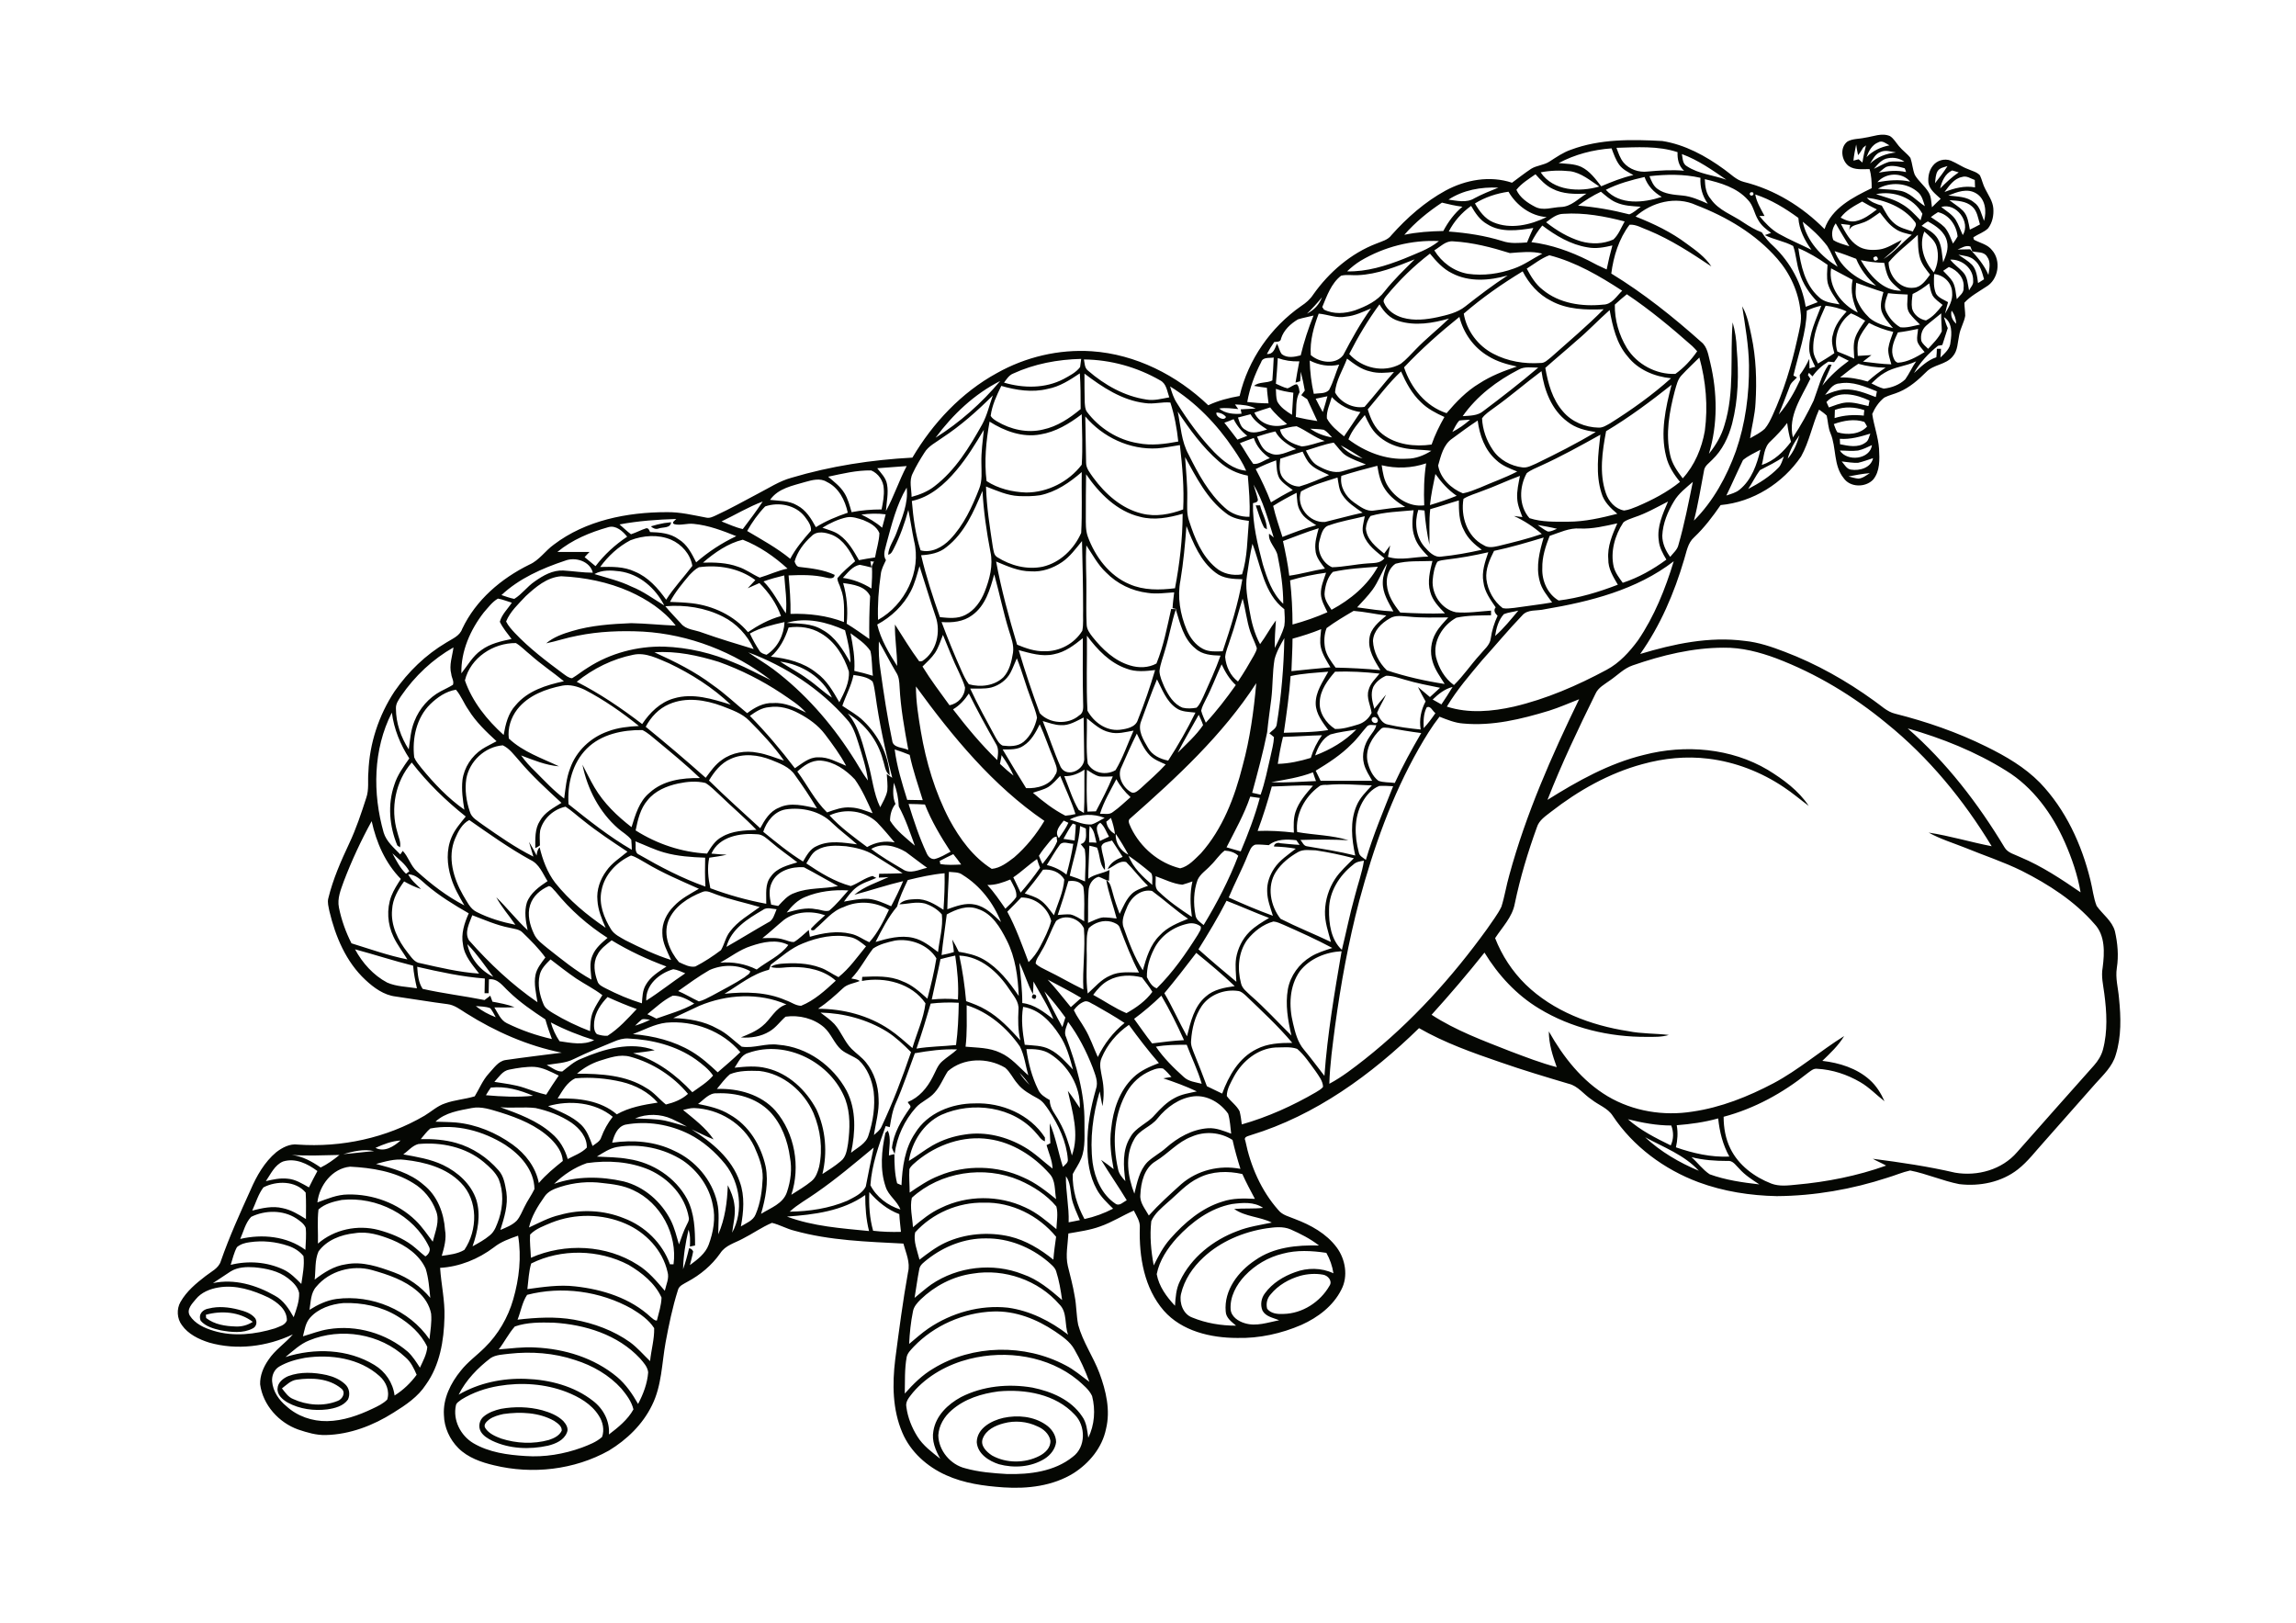 <?xml version="1.0" encoding="utf-8"?>
<!-- Generator: Adobe Illustrator 21.0.2, SVG Export Plug-In . SVG Version: 6.00 Build 0)  -->
<svg version="1.1" id="Layer_1" xmlns="http://www.w3.org/2000/svg" xmlns:xlink="http://www.w3.org/1999/xlink" x="0px" y="0px"
	 viewBox="0 0 842 595" style="enable-background:new 0 0 842 595;" xml:space="preserve">
<style type="text/css">
	.st0{fill:#050703;}
</style>
<g>
	<path class="st0" d="M368.1,521.9c-3.1,0.8-6.5,2.4-7.7,5.6c-1,2.6,1.4,4.9,3.4,6.2c5.2,2.9,12,2.9,17.3,0.2
		c2.2-1.1,4.3-3.1,4.1-5.7c-0.5-2.5-2.6-4.3-4.8-5.2C376.6,521.2,372.2,520.8,368.1,521.9 M368,519.9c5.2-1.1,11-0.6,15.5,2.5
		c2.1,1.4,3.8,3.8,3.8,6.4c-0.3,2.5-2,4.7-4.2,6.1c-5,3.1-11.3,3.5-16.8,2c-3.7-1.2-7.8-3.8-8.1-8.1
		C358.3,523.7,363.6,520.9,368,519.9 M184.6,518.5c-1.8,0.4-3.7,0.9-5.2,2c-0.9,0.7-2.3,1.9-1.4,3.2c1.3,2,3.7,3,5.8,3.8
		c5.6,1.8,11.8,2.1,17.5,0.5c1.8-0.6,3.8-1.5,4.7-3.4c0.1-1.7-1.5-2.7-2.8-3.6C197.7,517.9,190.9,517.6,184.6,518.5 M183.7,516.6
		c5-0.9,10.2-0.8,15.1,0.5c2.8,0.8,5.7,1.9,7.8,4c1,1.1,2,2.7,1.3,4.2c-1.1,2.8-4.1,4.1-6.9,4.8c-6.8,1.5-14.2,1.2-20.5-1.8
		c-1.6-0.8-3.3-1.8-4.2-3.4c-1-1.8-0.5-4.2,1.1-5.5C179.2,517.9,181.5,517.1,183.7,516.6 M103.4,509.1c1.2,1.5,2.3,3.2,4.1,3.9
		c5,2.3,11.1,2.8,16.3,0.7c1.8-0.6,3.2-3.2,1.3-4.6c-4.5-3.7-10.8-4-16.3-3.2C106.6,506.2,105.1,507.8,103.4,509.1 M105.7,504.6
		c4.5-1.7,9.5-1.4,14.1-0.4c2.5,0.6,4.9,1.6,6.8,3.4c1.5,1.4,1.9,3.7,1,5.6c-1.7,2.4-4.8,3.2-7.6,3.6c-4.9,0.6-10.1-0.1-14.5-2.5
		c-1.9-1.1-4-2.9-3.7-5.3C101.9,507,103.8,505.4,105.7,504.6 M75.5,482.1c0,0.3,0.1,0.9,0.1,1.2c3.1,2.4,7.1,3,10.9,3.1
		c2.2,0.1,4.3-0.5,6.2-1.7C87.9,481,81.2,480.5,75.5,482.1 M76.6,479.8c3.5-0.9,7.3-0.5,10.8,0.4c2.3,0.6,4.7,1.3,6.2,3.2
		c0.8,1.3,0.5,3-0.9,3.7c-3.6,1.9-7.9,1.4-11.8,0.7c-2.6-0.6-5.5-1.4-7.3-3.5C72.6,481.9,74.4,480.1,76.6,479.8 M378.9,364.6
		c1.2,0.1,1.4,0.7,0.7,1.7C378.3,366.2,378.1,365.6,378.9,364.6 M243.6,191.8c0.6-0.1,1.9-0.2,2.5-0.3c-0.2,2.3-3,1.7-4.6,2.3
		c-1,0.4-2.1-0.1-2.8-0.8C240.3,192.5,241.9,192.1,243.6,191.8 M460.5,185.3c0.4,0,1.2,0,1.6,0c0.7,2.9,2.5,5.7,2.5,8.8
		c-0.2-0.1-0.7-0.4-1-0.6C462.2,190.9,461.5,188,460.5,185.3 M366.2,510.2c-6.2,0.8-12.4,2.7-17.2,6.9c-2.7,2.3-4.7,5.6-4.9,9.2
		c0.1,5.6,4.5,10.8,9.9,12.1c5,1.4,10.2,1.8,15.3,2.1c8.3,0.2,17.4-0.9,24.1-6.3c4.9-3.6,4.8-11.4,0.7-15.5
		C387.1,511.2,376,509.3,366.2,510.2 M182.9,508.2c-4.8,0.8-9.5,2.4-13.7,5c-0.7,0.6-1.8,1.1-2,2.1c-1.2,5.4,1.7,11.1,6.4,13.9
		c5.8,3.4,12.6,4.3,19.1,4.7c7,0.5,14.1-0.7,20.7-3.1c2.6-1,5.3-2,7.4-3.9c0.9-2.6,0.3-5.5-1.2-7.8c-2.7-4.3-7.3-6.9-11.9-8.7
		C199.9,507.4,191.2,506.8,182.9,508.2 M355.5,498.3c-7.9,2-15.4,6.1-20.7,12.3c-1.2,1.6-2.9,3.2-2.4,5.4c0.5,3.8,2,7.5,4,10.7
		c2.1,3.4,5.4,5.8,8.4,8.2c-1.7-3.1-3.2-6.6-2.5-10.2c0.9-5.6,5.3-9.8,10.1-12.4c8-4.1,17.4-5,26.2-3.5c6.9,1.4,14.1,4.4,18.2,10.5
		c1.7,2.3,1.9,5.2,2.3,7.9c2.3-4.7,2.7-10.2,1.4-15.3c-1.1-2.4-3.3-4.1-5.2-5.8C384.5,497.2,369.1,494.9,355.5,498.3 M111.8,497.9
		c-3.3,0.6-6.5,1.5-9.4,3.2c-1.9,1.1-2.8,3.4-2.6,5.5c0.3,3.6,2.5,6.8,5.2,9c4,3.7,9.5,5.6,15,5.5c5.8-0.1,11.5-2.1,16.7-4.6
		c1.9-0.9,3.8-1.8,5.3-3.3c1-3.1-0.4-6.5-2.8-8.6C131.9,498,121.2,496.5,111.8,497.9 M179.9,498c-4.7,3.6-9,8-11.7,13.4
		c7.4-4.3,16-6.1,24.6-5.8c8.7,0.3,17.7,2.6,24.7,8.1c3.8,2.9,6.2,7.5,5.8,12.3c3.4-2.6,6.9-5.4,9-9.2c-0.7-2.9-2.5-5.3-4.4-7.6
		c-4.5-5-10.6-8.5-17-10.5c-7.7-2.6-16.1-3.2-24.2-2.3C184.5,496.7,181.9,496.7,179.9,498 M113.4,491.5c-3.3,1.3-6,3.9-8.7,6.1
		c10.7-3.4,22.9-3,32.6,2.9c4,2.4,6.8,6.5,7.4,11.2c3.2-2,5.9-4.6,8.1-7.6c-1-2.3-2.1-4.7-4.1-6.4C139.4,489,125,486.7,113.4,491.5
		 M188.8,486.4c-2.3,2.6-3.8,5.7-5.9,8.4c4.4-0.3,8.9-1,13.4-0.7c10.8,0.5,21.6,3.8,30,10.8c3.2,2.7,5.6,6.2,7.7,9.9
		c1.9-3.6,3.4-7.5,3.7-11.6c-0.2-2-1.7-3.6-3-5.1c-8.1-8.7-20.1-12.4-31.7-13.1C198.3,484.9,193.4,484.8,188.8,486.4 M335.1,493.8
		c-1,1.1-2.3,2.3-2.6,3.8c-0.8,4.4-0.6,8.9-0.7,13.4c3.1-3.5,6.4-6.8,10.5-9.2c14.4-8.8,33.5-9.1,48.4-1.2c3.2,1.6,5.9,4,8.8,6.1
		c-1.5-4.1-3.3-8.1-5.5-11.9c-1.6-2.9-4.5-4.8-7.1-6.6c-6.7-4.5-14.5-7.6-22.7-7.3C353.3,481.3,342.6,486,335.1,493.8 M113.7,483.2
		c-1.7,1.9-2,4.5-2.6,6.8c3.1-0.9,6.1-2.1,9.3-2.6c10.3-1.7,21.3,1.5,29.2,8.3c1.8,1.7,3.1,3.8,4.4,5.8c1.1-2.4,2.5-4.9,2.7-7.6
		c-2.3-4.9-6.5-8.6-11-11.3c-5.9-3.6-12.9-5-19.7-4.8C121.4,478.2,116.7,479.8,113.7,483.2 M193.3,474.8c-1.8,2.7-2.3,6.1-3.5,9.1
		c6.9-0.8,13.9-1.2,20.7,0c7.3,1.3,14.6,4,20.6,8.3c2.7,2,4.9,4.6,7.3,6.9c0.4-4.1,1.6-8,1.5-12.1c-2-3.1-5.1-5.2-8.2-7.1
		C220.1,473.4,206,471.5,193.3,474.8 M80.1,472.1c-3.1,0.5-6.3,1.8-8.3,4.3c-1.3,1.6-3.5,3.7-2.2,6c1.9,3,5.4,4.6,8.8,5.6
		c7.3,2.2,15.2,1.3,22.4-0.9c1.6-0.7,3.7-1.1,4.4-2.9c0.1-4-3.5-6.7-6.7-8.4C92.8,473.1,86.4,471,80.1,472.1 M476.9,467.8
		c-4.2,1.2-8.1,3.4-10.9,6.8c-1.3,1.4-1.8,3.4-1.3,5.3c1.4,1.8,3.8,2,5.9,1.9c7-0.1,13.6-4.4,17-10.4c1.1-1.7-0.6-3.7-2.4-4
		C482.4,466.9,479.5,467.1,476.9,467.8 M337.6,476.5c-1.2,1.2-2.5,2.6-2.8,4.4c-0.8,3.9-1.2,7.9-1.4,11.9c2.3-1.9,4.6-4,7.1-5.7
		c8.4-5.7,18.9-8.7,29.1-7.6c8.1,1.1,15.6,4.9,22.1,9.9c-1.4-3.6-0.2-8.2-3.2-11.1c-7.7-8.9-20.2-13.2-31.7-11.3
		C349.4,468,342.7,471.6,337.6,476.5 M116,471.8c-2.1,2.3-2,5.6-2.5,8.5c3-1.9,6.3-3.5,9.9-4c12.9-1.7,26.7,4,34.1,14.8
		c0.3-3.1,0.9-6.2,0.6-9.4c-0.6-3.2-2.5-6.1-5-8.2c-4.7-4.1-10.7-6.1-16.7-7.8C129.2,463.7,120.8,466,116,471.8 M84.6,466.2
		c-2.2,1.4-4.3,2.9-6.5,4.3c7.8-1.7,15.9,0.7,22.7,4.6c3.2,1.7,5.2,4.9,6.9,7.9c1-2.9,2.1-5.8,2-8.9c-0.5-2.3-2.3-4-4.1-5.4
		c-3.5-2.7-8-3.6-12.3-4C90.4,464.5,87.2,464.6,84.6,466.2 M194.8,463.3c-0.9,3-1,6.2-1.4,9.4c5.8-0.8,11.8-1.7,17.6-1
		c10,1.1,20.2,4.3,27.7,11.3c0.7,0.5,1.3,1.3,2.2,1.2c0.7-2.8,1.6-5.5,1.7-8.4c-2.4-5.3-7.2-9.1-12.1-12
		C219.6,458.1,205.8,457.8,194.8,463.3 M470.4,459.7c-5.3,1.3-10.1,4.1-13.9,8.1c-3.1,3.3-5.5,7.7-5.2,12.3c0.2,2.7,2.8,4.4,5.2,5.1
		c4.2,1.3,8.5-0.3,12.6-1.1c-2.2-0.9-4.9-1.3-6.1-3.5c-0.9-2.1-0.5-4.6,0.9-6.4c2.7-3.7,6.8-6.2,11-7.7c4.5-1.7,9.7-1.7,14.1,0.4
		c-0.4-2.7-1.3-5.2-2.6-7.5C481,458.6,475.6,458.3,470.4,459.7 M86.9,457.3c-1.1,2-1.6,4.3-2.3,6.5c6.4-1.6,13.3-1.1,19.3,1.7
		c2.6,1.2,4.6,3.3,6.6,5.3c0.5-3.4,1.2-6.8,0.8-10.2c-1.4-1.8-3.5-3.1-5.7-3.8c-4.5-1.5-9.3-2-14-1.3
		C89.9,455.7,88.2,456.2,86.9,457.3 M340.1,461.8c-1.2,1-2.8,2-3,3.7c-0.7,3.5-1.1,6.9-1.7,10.4c2-1.6,4-3.4,6.1-4.9
		c9.7-6.6,22.6-8.1,33.5-3.8c5.6,1.9,10.1,5.7,14.5,9.5c-0.5-3.6-1.1-7.2-2.2-10.6c-0.5-1.5-1.9-2.5-3-3.5
		c-6.3-5.3-14.4-8.6-22.7-8.5C353.8,454,346.2,457,340.1,461.8 M116.8,458.9c-1.4,3.2-1,6.9-1.4,10.3c3.4-2.6,7.1-5,11.4-5.6
		c6.1-1.2,12.1,0.9,17.8,3c5.1,1.9,9.7,5.1,13.2,9.3c-0.4-3.6-0.6-7.2-1.7-10.7c-2.3-5.1-7.3-8.5-12.4-10.6
		c-4.3-1.7-8.9-3.2-13.6-2.4C125.1,452.7,119.8,454.7,116.8,458.9 M441.3,461.1c-3.9,3.6-7,8.2-8.2,13.4c-0.7,3.3,0.8,7.4,4.1,8.6
		c5.1,2.1,10.6,3,16.1,3c-1.6-1.4-3.7-2.8-3.8-5.2c-0.7-7.8,4.6-14.7,10.8-18.8c6.8-4.8,15.3-5.6,23.4-5.4
		c-3.2-2.5-6.8-4.3-10.4-5.9c-2.8-1.2-5.9-0.8-8.8-0.4C456,451.7,447.6,455.2,441.3,461.1 M202.3,448.3c-2.8,1.2-5.8,2.2-7.9,4.4
		c-0.2,2.8,0.2,5.7,0.3,8.5c12.5-5.5,27.7-4.8,39.2,2.6c3.9,2.4,6.9,6,9.9,9.5c0.5-2.3,1.7-4.6,1-6.9c-1.8-8-8-14.5-15.4-17.7
		C220.9,445,210.9,444.9,202.3,448.3 M92.1,446.2c-2.1,2.2-2.8,5.4-4,8.1c8.1-1.9,17.1-1,23.9,4c0.1-2.7,0.4-5.4,0.1-8.1
		c-0.6-1.5-2.1-2.5-3.4-3.4C103.8,443.6,97.2,443.7,92.1,446.2 M431.6,453.9c-3.4,3.8-6.4,8.2-7.4,13.3c0.8,4.5,3.6,8.3,6.7,11.6
		c0.2-3.1,0.4-6.2,1.8-9c4.1-8.7,12.2-15.1,21.1-18.4c4-1.6,8.3-2.2,12.6-3.1c-4.4-2.2-9.7-2.1-13.8-5c3.5-0.3,7.1,0,10.6-0.4
		c-3.3-2.3-7.6-1.9-11.4-1.4C443.8,443,437,448.1,431.6,453.9 M335.6,451.9c-0.7,3.3,0.8,6.7,1.6,10c3-2.3,6-4.6,9.4-6.2
		c7.3-3.4,15.9-4.1,23.7-2.3c5.9,1.4,11.3,4.7,16,8.5c0.2-2.8,0.6-5.6,1-8.4c-6.4-7.8-16.4-12.8-26.5-12.5
		C351.4,440.8,341.9,444.9,335.6,451.9 M125.3,440c-3,0.6-6.2,1.4-8.5,3.5c-0.5,4.1-0.1,8.3-0.2,12.5c6-5.2,14.5-7,22.2-5
		c4.4,1.2,8.7,2.9,12.3,5.6c1.7,1.3,3.2,2.8,4.9,4.1c1.2-0.7,2.1-2.3,1.3-3.6C151.7,445.5,138.1,438.6,125.3,440 M288.6,446.1
		c9.6,3.6,20,4.3,30.1,5.3c-1.1-4.3-1.4-8.8-1.4-13.2C309,444.1,298.5,445.4,288.6,446.1 M318.8,437.1c-0.2,4.8,0.1,9.6,1.4,14.2
		c3.4,0.4,6.8,0.5,10.2,0.4c-0.2-2.2-0.5-4.3-0.6-6.5C325.5,443.6,321.8,440.6,318.8,437.1 M205.5,435.2c-2.2,0.7-4.6,1.6-5.9,3.7
		c-2.4,3.4-4.7,7.1-5.6,11.2c3.7-1.7,7.3-3.7,11.3-4.6c7.7-2.2,16.1-1.8,23.5,1.2c7.7,2.9,14.1,9.1,16.9,16.9c0.3,0,0.9,0,1.3,0
		c1.5-10.9-4.7-22.6-14.8-27.2c-3.5-1.7-7.4-2.2-11.2-2.6C215.9,433.1,210.5,433.6,205.5,435.2 M96.6,435.4
		c-1.9,2.5-2.8,5.7-4.1,8.5c3.6-0.9,7.4-1.8,11.1-0.9c3.1,0.6,5.9,2.3,8.6,4c0-3.2,0.1-6.5-0.1-9.7
		C108.4,432.9,101.4,432.9,96.6,435.4 M390.9,431.3c-0.1,5.6,1.2,11.2,1,16.9c1.4-0.3,2.8-0.5,4.1-0.8c-1.1-2.6-2.4-5.3-3-8.1
		C392.5,436.6,392.6,433.6,390.9,431.3 M439.6,431.9c-4.5,2.1-7.8,6-11.5,9.1c-2.2,2-4.7,4-5.9,6.8c-0.6,5.4-0.1,10.9,0.9,16.2
		c1.7-3.4,3.5-6.9,6.1-9.8c5.2-5.9,11.5-11.3,19.1-13.6c3.8-1.3,7.9-1.2,11.9-1c-1.6-3-3.2-6-4.6-9.1
		C450.3,429.3,444.5,429.4,439.6,431.9 M334.4,439.2c-0.8,3.5,0.2,7.2,0.4,10.8c3.2-2.7,6.5-5.4,10.3-7.1c9.6-4.7,21.2-4.7,30.8-0.2
		c4.3,1.9,7.9,5,11.5,8c0.1-2.7,0.7-5.6,0-8.3c-3.6-4.3-8.5-7.4-13.5-9.6C360.9,427.2,344.8,429.7,334.4,439.2 M116.4,440.9
		c3.6-1.3,7.3-2.9,11.2-2.9c9.1-0.2,18.3,3.2,24.8,9.5c2.4,2.3,4.3,5.2,6.3,7.8c0.9-3.7,2.7-7.6,1.2-11.3c-1.5-4.2-4.5-7.9-8.4-10.2
		c-6.9-4.3-15.2-5.6-23.1-6C121.9,428.4,117.1,434.6,116.4,440.9 M203.2,434.1c8.2-2.9,17.1-2.8,25.5-0.9
		c7.5,1.9,13.8,7.4,17.3,14.3c1.4,2.8,2.1,5.8,3,8.8c0.9-2.5,1.7-5,2.9-7.3c0.4-0.8,0.9-1.6,0.7-2.5c-1.3-7.9-7.3-14.3-14.4-17.5
		c-7.2-3.1-15.3-3.6-23-2.5C210.6,428.1,206.6,430.8,203.2,434.1 M97.5,433.1c2.6-0.6,5.2-1.2,7.9-0.9c2.9,0.2,5.4,1.8,7.9,3.2
		c1-2,2-4,3.1-6c-3.6-2.7-8.1-4.9-12.6-3.5C100.7,427.2,99.3,430.5,97.5,433.1 M137.9,426.8c6.1,1.6,12.5,3.3,17.4,7.6
		c5.1,4,7.5,10.4,7.9,16.6c0.6,3.2-0.3,6.4-1.2,9.5c2.8-0.4,5.8-0.7,8.3-2.2c4.9-7.2,5.1-18.2-1.3-24.6c-5.3-5.5-13.2-7.6-20.5-8.4
		C144.8,424.8,141.3,425.9,137.9,426.8 M620.3,424.3c2.3,2,4.1,4.6,6.7,6.3c5.8,2.1,12,3,18.2,3.7c-2.6-1.7-5.3-3.4-7.4-5.8
		c-1.3-1.2-2.3-3.1-4.4-2.8C629,425.7,624.6,425.4,620.3,424.3 M107,423.5c4,0.5,7.4,2.4,10.6,4.6c2.5-1.2,4.8-2.9,6.9-4.6
		C118.7,423.6,112.9,423.9,107,423.5 M299.3,437.4c-3.2,2.3-6.8,4.2-9.7,6.9c7.2-0.1,14.5-1.2,21.1-4c2.5-1.3,5.5-2.6,6.8-5.2
		c0.9-4.8,1.9-9.5,2.9-14.3C313.5,426.5,306.7,432.3,299.3,437.4 M218.9,424.1c3.9,0.2,7.8,0.2,11.6,0.9c8.8,1.3,17.2,6.7,21.5,14.7
		c2.7,5.2,2.9,11.3,2.9,17c-0.5,0.1-1.4,0.3-1.9,0.4c0.1-2.1,0.2-4.2-0.5-6.2c-1.1,4.8-1.9,9.6-2,14.5c0.9-2.5,1.6-5.1,2.2-7.7
		c0.7,0.1,1.2,0.5,1.5,1.2c-0.3,1.7-0.8,3.3-1.2,5c2.7-2,5.7-4.2,6.9-7.5c1.7-4.6,2.6-9.7,1.5-14.5c-1.2-6.6-5.4-12.5-10.9-16.3
		c-7.1-4.6-16-6.4-24.3-5C223.5,421.1,221.2,422.7,218.9,424.1 M125.9,423.2c3.8-0.3,7.5-0.8,11.3-1.1
		C133.4,421.2,129.5,422.2,125.9,423.2 M147.9,423.3c4.9,0.9,10,1.7,14.6,3.9c5.4,2.6,10.3,7,12.2,12.8c1.7,5.6,0.5,11.6-1.4,17
		c2.2-1.2,4.4-2.4,6.3-4c1.9-1.5,2.6-3.9,3.4-6.1c1.5-4.7,1.7-9.9-0.1-14.5c-1.2-2.6-3.4-4.5-5.5-6.3c-6.6-5.5-15.6-7.4-24-6.6
		C151.2,420.1,149.7,422,147.9,423.3 M336.3,425.7c-1,0.9-2.2,1.7-2.8,3c-0.2,2.9,0.1,5.7,0.1,8.6c3.4-2.3,6.9-4.7,10.8-6.2
		c9.8-4.1,21.4-3.8,31,0.7c4.4,1.9,8.2,4.9,11.9,7.9c-0.6-3.2-0.1-6.9-2.5-9.4c-5.7-6.4-13.5-11.4-22.1-12.6
		C353.3,416.3,343.6,419.7,336.3,425.7 M137.7,420.9c3.3,1.7,6.7-0.5,9.2-2.7C143.6,418.4,140.6,419.6,137.7,420.9 M603.3,417
		c5.7,5.3,12.5,9.3,19.7,12.3C617.7,423.5,610.1,420.7,603.3,417 M437,416.8c-5.1,1.9-8.6,6.2-13.2,9c-4.2,2.5-5.4,7.8-5.6,12.3
		c-0.3,2.9,1.8,5.2,3.1,7.6c3.7-4.1,7.8-7.8,11.9-11.5c5.9-5.1,14-7.1,21.7-5.6c-1.1-3.5-2.1-7-2.9-10.6
		C447.5,415.1,441.8,414.7,437,416.8 M157.8,413.8c-1.3,1.1-2.4,2.6-3.5,3.9c4.4-0.1,8.8,0.2,13,1.4c6,1.7,11.4,5.3,15.5,10
		c2,2.2,2.4,5.2,2.9,8c0.7,4.8-0.8,9.4-2.2,13.9c2.1-0.9,4.3-1.7,6-3.4c1.3-1.5,1.9-3.3,2.8-5c1.1-2.3,2.6-4.3,3.7-6.6
		c-0.1-7-5.2-12.6-10.7-16.2C177.2,414.7,167.3,412,157.8,413.8 M229.3,412.4c-3,0.8-4.1,4-4.8,6.6c7.7-1.1,15.7-0.5,22.8,3
		c7.7,3.5,13.8,10.6,15.7,18.9c0.9,3.8,0.4,7.8,0.4,11.7c2.5-5.7,3.3-11.9,3.5-18c1.1,2.2,2.1,4.5,2.4,7c0.6,3.5-0.4,7-0.8,10.4
		c4.3-7.9,2.9-18.3-2.6-25.2c-3.6-4.4-8-8.3-13.1-10.9C245.6,412.3,237.3,410.9,229.3,412.4 M614.9,412.6c0.5,2.7,0.3,5.5-0.3,8.1
		c6.3,2.2,12.9,3.7,19.6,3.4c-2.4-4.3-3.6-9.1-4.1-14C625.1,411.5,620,412.2,614.9,412.6 M597,410.4c4.6,4.1,10.2,6.9,15.7,9.6
		c1.1-2.3,1.1-4.9,0.2-7.3C607.5,412.7,602.2,411.7,597,410.4 M232.9,410.1c3.6,0.2,7.3,0.1,10.9,0.8c2.7,0.6,5.4,1.5,8.1,2.2
		c-1.8-1-3.7-2-5.5-2.8C242.2,408.4,237.2,408.3,232.9,410.1 M250.5,407c4,3.3,8.3,6.5,11.2,10.8c-2.8-1.1-5.4-2.5-8.1-3.7
		c7.4,4.7,14.8,10.7,17.7,19.3c1.9,5.2,1.4,11,0.4,16.3c1.9-1.2,4.5-2.1,5.4-4.4c1.8-4.2,2.4-8.8,2.6-13.3c0.1-4.1-1.5-8-3.1-11.6
		c-4-8.4-12.9-13.8-22.1-14.1C253.1,406.3,251.8,406.7,250.5,407 M159.7,411.3c2.5,0.1,5,0.1,7.5,0.3c7.5,0.7,14.7,3.7,20.8,8.1
		c4.7,3.4,8.5,8.3,9.6,14.1c2.6-3.1,5.7-5.6,8.8-8.1c-0.2-3.2-2.2-5.9-4.4-8.1c-5.1-4.9-11.8-7.6-18.5-9.7c-3.4-1-6.9-2.3-10.5-1.6
		C168.4,407.2,163.3,407.9,159.7,411.3 M183.5,406c6.6,2.4,13.5,4.9,18.8,9.6c2.9,2.4,4.9,5.8,5.9,9.4c2.4-1.3,5.1-2.2,7-4.2
		c0.1-3.8-2.6-7-5.6-9.1c-4-2.7-8.6-4.4-13.2-5.4C192.1,405.8,187.8,406.4,183.5,406 M201,405.6c4.2,2,8.8,3.6,12.2,6.9
		c2.1,2.1,3.1,4.9,4.1,7.7c1.2-0.9,2.8-1.7,3.2-3.2c1-2.7,2.4-5.2,4.2-7.5C218.3,404.2,208.9,403.3,201,405.6 M424.5,410.1
		c-2.4,3.1-6.7,4.1-8.6,7.7c-3.5,6.1-2.3,13.7,0.1,19.9c1-4,1.8-8.5,4.8-11.6c2.1-2,4.7-3.3,6.8-5.2c4.3-3.8,9.6-6.8,15.4-7.2
		c3-0.2,5.8,1,8.5,2c-0.3-2.4-0.4-4.9-1.1-7.3c-2.8-4-7.6-6.9-12.6-6.4C432.5,402.6,427.8,406,424.5,410.1 M256,404.8
		c4,0.8,8.1,1.7,11.6,3.9c7,3.9,11.5,11.3,13.2,19.1c1.1,5.8-0.1,11.7-1.7,17.3c3.5-2.2,8.1-3.7,9.5-8c1.4-4.1,1.9-8.5,1.1-12.7
		c-0.8-6.1-3.1-12.3-7.4-16.8c-5-5.1-12.4-7-19.4-6.7C260.1,400.7,258.2,403.2,256,404.8 M178.2,401.6c5.8,0.5,11.6,0.8,17.3,0.2
		c-4.8-2.1-10.1-3.6-15.5-3C179.4,399.6,178.8,400.6,178.2,401.6 M211,395.4c-3.1,1.4-4.8,4.7-6.5,7.4c7.6-0.2,15.7,0.7,21.7,5.8
		c4.6-2.6,9.8-3.5,15-4.3c-3.4-3.9-8.2-6.4-13.2-7.6C222.4,395.4,216.7,394.9,211,395.4 M373.9,393.4c1,1.6,2.3,3.1,3.7,4.4
		C376.5,396.3,375.3,394.8,373.9,393.4 M267.7,393.9c-1.9,1.6-3.3,3.6-4.8,5.4c7.8-0.3,16.2,2,21.5,8c7.1,8.3,9.2,20.5,5.8,30.8
		c2.5-1.6,5.1-3.1,7.4-5c1.6-1.3,2.3-3.4,2.8-5.3c1.4-6.6,0.5-13.5-2.1-19.7c-3.5-7.9-11-14.4-19.8-15.4
		C274.9,392.6,271.1,392.5,267.7,393.9 M420.6,393.3c-3.5,1.8-6.3,4.8-8,8.3c-4.3,8.3-4.6,18.1-2.6,27c0.3,1.8,1.5,3.2,2.7,4.5
		c-0.7-5.4-1.2-11.3,1.8-16.1c2-3.7,6.3-5,8.9-8.1c2.2-2.4,4.5-4.8,7.4-6.3c2.5-1.4,5.4-1.8,8.1-2.4c-4-1.9-8.1-3.4-12.3-4.8
		c0.7-0.1,2.2-0.4,3-0.5c-1-1.1-1.9-2.2-3.1-3.1C424.5,391.4,422.4,392.4,420.6,393.3 M186.8,392.2c-2.5,0.4-3.9,2.8-5.5,4.5
		c3.7,0.6,7.5,1,11,2.2c2.6,0.9,5.3,1.9,8,2.5c1.5-2.4,3-4.7,4.6-7c-2.9-1.4-5.8-3-9-3.2C192.9,391.1,189.8,391.6,186.8,392.2
		 M219.8,389c-3,1-5.8,2.6-8.2,4.7c8.7,0,18,0.5,25.5,5.3c2.7,1.5,4.7,4.1,7.1,6c2.9-0.7,5.8-1.8,8.1-3.9
		c-5.4-6.5-13-11.4-21.1-13.6C227.3,386.4,223.4,387.9,219.8,389 M376.4,384.7c0.7,5.1,2,10.1,4.3,14.8c0.8,1.9,2.6,2.9,4.3,3.9
		c-0.1,3.1,2.2,5.3,3.5,7.9c2.2,3.9,3.5,8.1,4.6,12.4c2.8-7.8,0.2-16-1.5-23.7c1.6,2,3,4.2,4.4,6.3c0.3-8-4.3-15.7-11-19.9
		C382.5,384.8,379.3,384.6,376.4,384.7 M335.5,386.2c-2.3,6.1-4.3,12.2-6.9,18.1c-1.3,2.8-1.8,5.9-2.3,9c-0.4-0.1-1.1-0.3-1.5-0.4
		c-2.5,7-5.1,14.2-5.6,21.7c2.2,4.3,6.4,7.5,11,8.9c-1.2-3.2-4.4-5.1-5.4-8.3c-2.2-6.4-1.5-13.3-0.1-19.8c0.2-0.2,0.7-0.6,0.9-0.8
		c1.3,2.9,0.4,6.1,0.4,9.1c0.7-0.2,1.3-0.4,2-0.5c0,3.6,0.1,7.2,1,10.7c0.4,0.2,1.2,0.5,1.6,0.7c0.3-6.6,1.2-13.5,5-19.1
		c4.5-7.4,13.4-10.9,21.8-10.9c9.9-0.4,20.3,4,25.8,12.5c0,0.4,0,1,0,1.4c-1.5-0.5-2.2-2-3.2-3c-8.3-9.8-23.4-11.8-34.8-6.7
		c-6.5,3.1-10.8,9.9-11.9,16.9c3-1.8,5.7-4,8.7-5.7c3.7-2.1,7.7-3.4,11.9-4c7.5-1.2,15.3,0.8,21.8,4.6c3.8,2.2,6.9,5.3,10.3,7.9
		c-0.1-3-1.4-5.7-2.2-8.6c0.4-0.2,1-0.5,1.4-0.7c-0.1-2.4-0.3-4.9-0.2-7.3c2.2,5.2,3.1,10.7,4.8,16c0.7-0.8,2-1.5,1.8-2.8
		c-0.5-6.5-3.4-12.5-6.9-17.9c-1.1-1.6-2.2-3.4-4.1-4.4c-2.7-1.5-5.6-3-7.5-5.5c-1.6-1.8-2.6-4.2-4.5-5.8c-6.4-3.8-15.3-3.7-21,1.3
		c-1.7,2.6-2.8,5.6-4.9,7.9c-1.9,2.2-4.8,3.2-6.8,5.4c-4.2,4.7-7,10.7-7.8,17c-0.4-0.7-0.7-1.4-1-2.2c0.6-5.4,3.5-10.2,6.6-14.6
		c0.7-0.8-0.6-1.5-0.8-2.2c4.2-1.7,7.1-5.2,9.1-9.1c1.1-2,1.8-4.4,3.6-5.9c1.7-1.5,3.7-2.7,5.4-4.3
		C345.7,384.6,340.6,385.3,335.5,386.2 M274.4,386.1c-2.6,0.7-3.6,3.4-5,5.4c3.9-0.4,7.9-0.8,11.8,0.2c8,1.9,14.4,8,18.2,15.1
		c3.4,7.3,4.1,15.8,2.2,23.7c2.3-1.5,4.6-2.9,6.7-4.7c2-1.5,2.3-4.2,2.7-6.5c0.7-5.4,0.9-11-1-16.2
		C304.8,389.6,288.4,381.1,274.4,386.1 M452.6,394.6c-1.2,2.3-2.7,4.7-2.7,7.3c1.4,2,3.6,3.4,4.7,5.6c0.4,1.6,0.6,3.2,0.8,4.8
		c9.5-2.7,18.6-6.8,27.2-11.8c0.9-0.6,2-1.1,2.6-2c-0.1-2.2-1.6-4-2.8-5.8c-2.1-2.8-4-5.8-6.7-8.1c-2.5-0.9-5.3-0.5-8-0.5
		C461.3,384.5,455.7,389,452.6,394.6 M423.9,383.8c2.8,4.1,6.4,7.7,10.2,11.1c1.8,1.7,4.3,1.9,6.6,2.5c-1.4-4.9-3.7-9.5-5.5-14.3
		C431.4,383.1,427.6,383.1,423.9,383.8 M225,382c-4.9,2-9.8,4-14.5,6.3c-3.1,1.6-6.6,1.6-10,2.2c1.8,0.9,3.6,2.5,5.7,2.4
		c2.2-1.7,4.3-3.7,7-4.7c8.3-3.6,18.1-6.4,26.9-3.1c-2.6,0.5-5.3,0.8-7.9,1.1c8.5,2.5,15.7,7.9,21.7,14.3c2.6-1.9,5.5-3.6,7.6-6.1
		c-1.6-2.4-4-4.2-6.3-5.9c-7.2-5.1-16.1-7.3-24.8-7.7C228.6,380.7,226.8,381.2,225,382 M404,387.9c-1.1,2.4-0.2,5,0.2,7.5
		c0.7,3.4,0.7,6.8,0.1,10.2c-0.4-1.8-0.7-3.6-1-5.4c-2.5,8.5-3.7,17.4-2.6,26.2c0.8,5.7,3.4,11.7,8.4,15c1.4,1,2.9-0.7,4.1-1.3
		c-3-5-6.4-9.8-9.4-14.8c1.6,1.1,3.1,2.2,4.6,3.4c-0.9-4.8-1.6-9.8-0.9-14.8c0.7-6.9,3-14,8.2-18.9c2.6-2.5,6-3.9,9.3-5.2
		c-3.9-4.5-7.5-9.2-11-14C409.5,378.9,406,383.1,404,387.9 M391.7,374.7c-0.6,1.8-1.7,3.8-0.7,5.7c3.7,10,6.8,20.4,6.7,31.1
		c-0.1,4.4,0.5,9.1-1.2,13.3c-0.8,2-2.1,3.8-3.1,5.7c-0.2,5.8,1.6,11.5,4.3,16.5c3.7-0.8,7.2-2.1,10.5-3.8c-2.2-2.2-4.5-4.3-6-7.1
		c-2.7-4.9-3.5-10.5-3.4-16c-0.2-7,1.2-14,3.1-20.7c1-2.7-0.3-5.4-1.2-8C398.4,385.5,395.5,379.8,391.7,374.7 M232.1,379.2
		c7.5,0.6,15.1,2.5,21.6,6.4c3.5,2.1,6.5,4.8,9.5,7.6c2.8-2.4,5.6-4.8,8.3-7.4c-6.6-7.8-17.1-11.7-27.2-10.8
		C240,375.5,236.1,377.7,232.1,379.2 M202,374.9c0.7,2.5,1.8,4.8,3.2,6.9c4.2,0.6,8.7,1.6,12.7-0.4
		C212.5,379.7,207.1,377.6,202,374.9 M235.4,373.8c-0.9,0.7-1.7,1.5-2.5,2.3c1.9-0.6,3.8-1.3,5.5-2.2
		C237.5,373.9,236.4,373.5,235.4,373.8 M300.9,371.3c1.7,1.3,3.6,2.6,5.1,4.2c2.5,2.8,3.7,6.5,6.3,9.1c1.7,1.7,3.8,3.1,5.3,5
		c3,3.7,4.5,8.5,4.6,13.3c0.3,4.5-1.1,8.9-1.7,13.3c1-0.9,2.1-1.7,2.7-2.9c4.2-8.9,7.7-18.1,10.9-27.5c-2.7-2.7-5.5-5.4-8.8-7.5
		C318,373.8,309.5,371.5,300.9,371.3 M375.2,369.2c-0.8,4.6-0.2,9.3,0.6,13.9c3.1,0.3,6.4,0.2,9.2,1.7c3.4,1.7,5.9,4.7,8.5,7.4
		c-1.2-4.4-2.4-8.9-5-12.7C385.4,374.7,381.1,370.1,375.2,369.2 M354.5,368.6c0,5.1,0.2,10.1-0.4,15.2c4.3,0.4,8.7,0.3,12.7,2.2
		c4.1,1.8,7,5.4,10.3,8.3c-1-3.5-1.4-7.3-3.1-10.6C369.3,376.9,362.5,371.1,354.5,368.6 M174.5,368.9c2.2,1.8,4.7,3.1,7.3,4.1
		c-0.6-1.1-1.2-2.3-2-3.3C178.1,369,176.2,369.1,174.5,368.9 M393.8,370.4c1.1,2.4,2.7,4.4,4,6.7c2,3.3,3.2,7,4.8,10.5
		c2.3-4.8,5.6-9.1,9.8-12.5c-3.6-2.4-7.3-4.5-11-6.6c-1.2-0.5-2.3-1.6-3.6-1.3C396.1,367.8,394.8,369,393.8,370.4 M341.3,368
		c-1.6,5.5-3.3,11.1-5.2,16.5c4.8-0.8,9.7-0.8,14.5-1.3c0.7-5.1,0.9-10.3,1-15.5C348.1,367.5,344.7,367.6,341.3,368 M415.9,373.6
		c2.2,3,4.3,6.1,6.6,9c3.9-0.5,7.8-1,11.7-1.2c-2.5-5.6-5.2-11-8.3-16.3C422.7,368.2,419.4,371,415.9,373.6 M256.5,368.8
		c-3.2,1.5-6.4,3-9.6,4.5c5.6,0.2,11.3,1.1,16.2,3.9c3.4,1.6,6,4.4,8.9,6.6c4.5,0.7,8.9-1.4,13.5-0.7c10.6,0.8,20.1,7.8,25,16.9
		c3.6,7,3.2,15.2,1.6,22.7c2.3-1.9,5.5-3.3,6.4-6.4c1.7-5.2,2.5-10.6,1.9-16c-0.6-4.3-2.3-8.6-5.5-11.6c-2-1.5-4.5-2.2-6.4-3.8
		c-2.6-2.3-3.7-5.9-6.3-8.2c-3.8-3.3-9.2-4.6-14.1-3.9c-2,1.7-3.5,4-5.9,5.4c-3.1,1.9-6.9,2.5-10.5,2.2c2.7-1.1,5.5-2.2,7.8-4.1
		c3.2-2.5,4.8-6.8,8.9-8C278.3,363.9,266.5,364.6,256.5,368.8 M217.9,374.7c-0.1,1.5-0.2,3.4,1,4.5c1.2,0.4,2.6,0.7,3.9,0.6
		c4.1-2.6,7.4-6.3,10.7-9.8c-3.6-1.3-7.2-2.8-10.7-4.4C220.4,368.1,218.3,371.1,217.9,374.7 M237.4,371.9c1.1,0.5,2.2,1,3.3,1.6
		c4.7-1.7,9.6-3,13.9-5.5c-2.4-1.5-5-3-7.9-2.9C243.3,366.7,240.4,369.5,237.4,371.9 M440.7,368.9c-2.5,3.7-3.6,8.2-3.9,12.7
		c-0.2,1.7,0.6,3.3,1.2,4.9c1.6,3.9,3.1,7.8,4.6,11.8c1.9,0.9,3.8,1.8,5.6,2.7c2.4-6.5,6.1-13.1,12.6-16.3c4-2.1,8.6-2.3,13.1-2.3
		c-5.2-6.2-11.2-11.7-17-17.3c-0.8-0.7-1.6-1.5-2.7-1.7C449.1,362.6,443.6,364.7,440.7,368.9 M383,363.5c2,4.5,4.2,8.8,6.6,13.1
		c0.4-1.2,0.7-2.3,1.1-3.5C388.3,369.8,385.7,366.5,383,363.5 M384.2,359.2c3,3.2,5.7,6.7,8.5,10.1c1.3-1.1,2.5-2.3,3.8-3.4
		C392.5,363.5,388.3,361.4,384.2,359.2 M406.5,359.5c-2.3,1.2-4.1,3.3-5.6,5.3c4.1,2.2,7.9,4.9,12.2,6.7c3.6-2,7.1-4.5,9.5-7.8
		c-1.1-1.9-2.5-3.5-3.8-5.3C414.8,357.4,410.3,357.4,406.5,359.5 M237,366.9c4.9-3.1,9.5-6.8,14.3-10c-1.4-0.6-2.9-1.3-4.4-1.5
		C241.7,356.9,236.7,361.2,237,366.9 M153,354.5c0.2,2.8,0.4,5.7,2,8.1c7.5,1.7,15.2,2.6,22.7,4.1c0.7-0.5,1.4-1.1,2.1-1.6
		c0.2,0.5,0.6,1.6,0.8,2.2c2.7,0.5,5.5,1,8.1,2c-2.5,0.2-4.9,0.1-7.4,0.1c1.3,2.1,2.3,4.7,4.6,5.8c5.3,2.6,10.8,4.5,16.5,5.8
		c-0.9-2.4-1.7-4.7-2.4-7.2c-4.7-3.1-9.4-6.3-13.5-10.3c-2.1-1.9-3.9-4.8-7.2-4.4c0,1.7-0.1,3.4-0.1,5.1c-0.4,0-1.1,0-1.5,0
		c0-1.8,0.1-3.6,0.1-5.4C169.6,358.2,161.3,356.4,153,354.5 M260.2,355.7c-4,2.3-7.7,5-11.5,7.7c2.6,1.1,5,2.6,7.6,3.8
		c1.7-0.4,3.2-1.3,4.8-2.1c4-2.2,8.2-4.3,12-6.8c0.7-0.7,2-1.1,2-2.2C270.6,353.6,264.9,353.6,260.2,355.7 M373.8,353
		c0.5,4.9,1.1,9.8,1.1,14.8c4.5,0.5,7.9,3.3,11.4,5.9c-1.9-4.9-4.8-9.2-7.3-13.8c0,1.5-0.1,3.1-0.2,4.6
		C376.8,360.9,375.7,356.8,373.8,353 M197.9,357.6c-0.8,3.5,0,7.3,1.4,10.6c0.6,1.6,2.1,2.4,3.5,3.3c4.3,2.6,8.9,4.8,13.6,6.6
		c0.1-2.4,0.1-4.9,1.1-7.2c0.9-2.1,2.2-4,3.4-6c-3-2.3-6.4-4-9.6-6.1c-3.2-2.2-6.3-4.6-9.4-7C200.2,353.5,198.4,355.2,197.9,357.6
		 M351.8,350.4c1.2,5.5,2,11.1,2.5,16.7c2.5,0.9,5,1.8,7.3,3.2c4.9,2.8,8.8,7,12.6,11.2c-0.9-3.7-0.9-7.4-0.7-11.2
		c0.3-3-1.9-5.3-3.4-7.6C366,356.5,359.7,350.7,351.8,350.4 M344.9,351.7c-1,5-2.2,9.9-3.2,14.8c3.2-0.3,6.4-0.4,9.6,0
		c0.3-5.4-0.2-10.7-1-16.1C348.5,350.8,346.7,351.2,344.9,351.7 M427,364.2c3,5.1,5.4,10.6,8.3,15.8c1.3-5.2,2.6-11,6.9-14.6
		c2.9-2.6,6.9-3.3,10.6-3.8c-4.5-4.3-9.3-8.3-14.1-12.2C434.9,354.4,431,359.4,427,364.2 M476.7,356.1c-3.9,5.5-4.1,12.8-2.5,19.2
		c0.8,3.4,1.7,6.9,4,9.6c2.6,3.1,5,6.4,7.5,9.6c1.1-15.3,3.7-30.5,6.3-45.7C486.2,349.1,480.3,351.5,476.7,356.1 M130.2,348.1
		c2.7,5,6.7,9.5,11.8,12.2c3.4,1.5,7.3,1.5,10.9,2.1c-0.6-2.7-1.2-5.5-1.4-8.3C144.3,352.3,137.3,350,130.2,348.1 M171.4,346.2
		c1,5.2,4.8,9.7,9.5,12C177.9,354.2,175,349.9,171.4,346.2 M320.2,347.8c-2.8,3.6-4.8,7.7-8,11c1.1,0.2,2.2,0.3,3.1,0.9
		c-2.1,0.9-4.6,1.1-6.2,2.7c-2.9,2.7-5.8,5.3-9.1,7.5c9.2,0,18.5,2.4,26.2,7.6c3,2,5.7,4.5,8.4,6.8c1.6-5.5,4.1-10.7,4.8-16.4
		c-5-7.3-14.8-9.8-23.3-8.2c0-0.4,0.1-1.1,0.1-1.5c4.9-0.2,10.1-0.5,14.7,1.6c3.6,1.3,6.4,3.9,9.2,6.4c1.3-4.9,2.5-9.8,3.3-14.8
		c-3-5-9.6-7.4-15.2-6.5C325.5,345.5,322.6,346.2,320.2,347.8 M275.4,346.9c-4.1,1.3-7.5,4-11.3,6.1c4.6-0.4,9.2,0.4,13.4,2.5
		c3.8-3,8.7-5,11.6-9C284.8,344.3,279.8,345.4,275.4,346.9 M219,350.3c-1.6,2.9-1,6.5,0.1,9.5c0.4,1.4,1.9,2,3,2.6
		c4.3,2.2,8.7,4.1,13.3,5.5c0.2-2.3,0.2-4.7,1.4-6.7c1.7-3.1,4.8-4.9,7.6-6.8c-7-2.6-13.7-5.7-20.1-9.6
		C222.3,346.4,220.1,347.9,219,350.3 M294.5,345.9c-4.4,1.7-8,5-11.8,7.8c-0.2,0.5-0.5,1.4-0.7,1.9c-6.1,1.5-11,5.6-16.3,8.8
		c7.6-0.8,15.5-0.7,22.5,2.4c1.9,0.6,3.6,2,5.6,2c4.9-2,8.8-5.6,12.7-9.2c-4.3-3.9-10.4-5.1-16-5c-2.6,0-5.2,0.7-7.8,0
		c1-0.9,2.4-1,3.6-1.2c4.8-0.4,9.9-0.3,14.5,1.4c2.4,0.8,4.4,2.4,6.7,3.5c4-3.2,6.9-7.4,10.1-11.3c-1.8-1.4-3.6-3-5.9-3.4
		C306,342.4,299.9,343.7,294.5,345.9 M435.6,338.7c-5.2,1.1-10,4.4-12.4,9.3c-1.6,3.2-2.7,6.7-2.6,10.3c0.8,1.6,1.8,3.5,3.6,4.1
		c5.9-5.8,10.7-12.7,15.1-19.7c0.4-0.9,1.4-1.9,1-3C439,338.7,437.3,338.3,435.6,338.7 M457.4,344.6c-3.3,4.6-3.7,10.6-2.3,15.9
		c0.4,2,2.2,3.2,3.5,4.5c5.3,4.6,10,9.8,15,14.7c-1.3-5.6-2.3-11.3-1.3-17c0.9-4.9,4.1-9.3,8.4-11.9c2.4-1.5,5.2-2.3,7.9-3.2
		c-5.8-3.1-11.8-5.8-17.9-8.5c-1.2-0.5-2.4-1.1-3.7-1.2C463.2,338.9,459.9,341.5,457.4,344.6 M399.3,340.3c-1,2.4-0.7,5.2-0.8,7.8
		c0.2,5.4-0.4,10.9,0.4,16.2c2.6-2.3,4.9-5.2,8.3-6.6c3.3-1.6,7-1.1,10.5-1.1c-2.8-5.2-4.9-10.8-7-16.3c-0.4-1.4-1.9-1.9-3.1-2.3
		C404.6,337.2,401.4,338.3,399.3,340.3 M387.3,337.7c-2,3.6-3.2,7.6-5.4,11.1c-0.7,1.5-2,2.8-2.1,4.5c1.1,1.2,2.7,1.8,4,2.5
		c4.6,2.2,8.9,4.8,13.5,7c-0.4-7.5,0.8-14.9,0.2-22.4C395.8,336.7,390.6,335,387.3,337.7 M173.2,335.6c-1,2.8-3,6.3-1.2,9.2
		c7.5,8.5,15.8,16.3,25.1,22.7c-0.5-3.3-1.4-6.8-0.7-10.1c0.5-2.4,2.2-4.4,3.6-6.3c-2.4-3.3-5.3-6.2-8.3-9.1
		c-1.2-1.3-3.2-1.4-4.8-1.8C182.2,339.3,177.7,337.3,173.2,335.6 M279.7,333.7c-5.5,3.2-11.6,7-13.3,13.5c5.1-2.9,10.1-6,15.2-8.9
		c2-0.8,2.4-3.1,3.2-4.9C283.1,333.3,281.2,332.5,279.7,333.7 M347.2,335.3c-0.6,5-1.4,9.9-1.9,14.9c1.5-0.3,3-0.6,4.5-1.1
		c-0.1-1.6-0.4-3.1-0.6-4.6c0.9,1.5,1.7,3,2.4,4.5c3.1,0.5,6.3,1.2,9.1,2.8c5.5,3.2,9.4,8.3,12.9,13.4c-0.3-7-1.2-14.1-4.4-20.4
		c-2.4-4.7-5.3-9.8-10.6-11.5C354.7,331.8,350.7,333.4,347.2,335.3 M439.5,348.1c4.6,4.1,9.2,8,13.9,11.9c-0.1-2.9-0.5-5.7-0.1-8.6
		c0.6-3.6,2.3-7.1,4.9-9.7c2.1-2.1,4.7-3.6,7.2-5.1c-5.3-2-10.4-4.3-15.6-6.3C446.7,336.4,443.1,342.3,439.5,348.1 M309.4,332.6
		c-4.3,1.4-7,5.2-10.4,8c-0.3,0.8-2.2,0.7-1.4-0.3c1.6-1.7,3.3-3.2,5-4.7c-4.9-1.7-10.8-1.5-15.1,1.7c-2.7,2.2-5.2,4.6-7.9,6.7
		c2.6,0,5.2-0.3,7.7,0.5c1.3,0.3,2.5,1,3.9,0.9c2-1.2,3.6-2.9,5.4-4.4c0.1,0.8,0.3,1.7,0.4,2.5c4.8-1.4,10-2.3,15-1.1
		c2.5,0.5,4.5,2.1,6.8,3.1c3.1-3.4,5.2-7.7,7.2-11.9C321,330.6,314.7,330.1,309.4,332.6 M369.4,334.3c3.2,5.9,5.4,12.2,7.8,18.5
		c1.7-1.6,3.1-3.5,4.2-5.6c1.6-3.1,3.2-6.1,4.1-9.5c-1.2-4.9-5.9-8.7-11-8.6C372.8,330.9,371.1,332.6,369.4,334.3 M413.5,332.2
		c-1,2.5-2.5,5.3-1.4,8c1.9,5.4,3.9,10.8,7,15.6c1.3-4.6,2.7-9.4,6.2-12.8c2.8-3.1,6.7-4.6,10.4-6.1c-4.6-3.1-8.7-6.9-13.2-10.2
		C418.6,325.9,415,328.8,413.5,332.2 M295.3,328.9c-2.8,1.1-5,3.4-6.8,5.7c3.5-0.9,7.1-2,10.8-1.2c1.6,0.1,3.2,1,4.8,0.5
		c2.6-2.2,4.8-4.9,7-7.4C305.8,326.2,300.3,326.8,295.3,328.9 M257.5,327.1c-5.1,2-10.3,5.3-12.4,10.6c-2,5.3,0.5,11.1,3.9,15.1
		c1.8,0.8,3.9,2,6,1.6c3.3-1.7,6.5-3.8,9.4-6c1.3-2.2,1.7-4.8,3.3-6.8c2.8-3.8,7.1-6.2,10.9-9c-5.3-1.6-10.8-2.7-15.9-4.6
		C260.9,327.4,259.2,326.3,257.5,327.1 M194.4,331.9c-1.1,3.5-0.1,7.3,1.4,10.5c1,2.3,3.2,3.8,5,5.3c5.2,4.1,10.3,8.3,16.1,11.5
		c-0.2-3-0.9-6.1,0.4-8.9c1.1-2.7,3.4-4.6,5.5-6.4c-7.2-4.6-13.7-10.3-19.1-17c-0.8-0.7-1.3-1.8-2.4-2
		C198.2,326.2,195.4,328.6,194.4,331.9 M391.8,323.1c-1.2,4.2-2.5,8.3-3.9,12.4c1.5-0.1,3.1-0.3,4.6-0.2c1.9,0.4,3.5,1.6,5.1,2.5
		c-0.1-4.2,0.3-8.4-0.3-12.6C396.3,323.2,394,322.8,391.8,323.1 M362.1,324.5c2.5,2.7,4.5,5.7,6.6,8.7c1.4-1.4,2.9-2.6,4-4.3
		c0.3-2.3-1.2-4.4-2.2-6.4C367.8,323.6,365,324.6,362.1,324.5 M423.8,321.3c0.2,1.8-0.6,4.1,1,5.5c3.7,3.6,8,6.6,12.3,9.4
		c-0.6-4.3-0.8-8.7,0.2-13c-1.2,0.4-2.5,0.9-3.7,1.2C430.2,324.1,427,322.4,423.8,321.3 M332.9,322.7c-1.5,3.2-3,6.3-3.9,9.7
		c-3.3,3.9-5.6,8.5-7.9,13c4.4-1.3,9.2-2.6,13.8-1.5c3.5,0.8,6.3,3.1,9.1,5.2c0.5-4.6,1.9-9.2,1.4-13.8c-1.6-1.9-3.8-3.2-6.2-4
		c-3.1-0.8-6.3,0.2-9.4,0.3c1.4-1.7,3.9-1.8,6-1.9c3.8-0.2,7.1,1.9,10.2,3.9c0.3-4.5,0.5-8.9,0.4-13.4
		C341.9,320.6,337.4,321.6,332.9,322.7 M149.7,320.6c1.1,2.2,3,3.7,4.7,5.4c-2.2-0.7-4.2-1.7-6.2-2.8c-2.2,3-4.2,6.4-4.4,10.3
		c-0.6,5.8,2.2,11.4,5.7,15.8c1.3,1.6,2.5,3.7,4.7,3.9c7.1,1.6,14.2,3.3,21.5,3.8c-2.4-3.2-5.4-6.4-5.9-10.6
		c-0.8-4,0.5-7.9,2.1-11.5c-5.4-3.1-10.8-6.4-15.6-10.5C154.4,322.8,152.5,320.6,149.7,320.6 M348,319.7c-0.2,4.6-0.5,9.2-0.6,13.7
		c3.2-1.1,6.7-2.5,10.2-1.7c3.9,0.8,6.7,3.8,9.5,6.4c-2.8-7-7.6-13.3-14.1-17.3C351.6,319.7,349.7,319.9,348,319.7 M382.5,318.9
		c-2.1,3-4.4,5.9-6.7,8.7c1.9,0.7,3.9,1.2,5.6,2.4c2.1,1.4,3.5,3.6,5.1,5.6c1.4-4.3,3.5-8.6,3.8-13.1
		C388.7,319.7,385.5,318.6,382.5,318.9 M283.1,323.5c-1.3,2.6-0.9,5.5-0.3,8.2c0.6,0.1,1.9,0.4,2.6,0.5c1.8-1.9,3.5-4,6.1-4.8
		c5-2,10.6-1.4,15.8-2.5c-4.2-2.3-8.3-4.7-12.5-6.9C290.4,317.7,285.1,319.2,283.1,323.5 M496.2,317.1c-5,3.9-8.8,9.9-8.8,16.4
		c-0.1,5.2,0.7,11.1,4.7,14.8c1.6-6.5,2.9-13.1,4.7-19.5c1.1-4.4,2.7-8.7,3.4-13.2C498.8,315.8,497.3,316,496.2,317.1 M371.6,321.7
		c0.9,1.9,1.8,3.8,2.7,5.6c2.5-2.9,4.9-5.9,7.1-9.1c-0.3-0.8-0.9-2.4-1.1-3.2C377.2,317.1,374.6,319.7,371.6,321.7 M413.9,313.8
		c1.6,4.4,5.2,7.7,8.7,10.7c-0.2-1.4,0.3-3-0.4-4.3C419.5,317.9,416.8,315.8,413.9,313.8 M344.6,315.7c0.1,0.3,0.2,0.8,0.2,1.1
		c2.5,0.5,5.2,0.3,7.7,0.2c-0.9-1.3-1.9-2.5-2.9-3.8C348,314,346.2,314.8,344.6,315.7 M220.6,326.5c-1.1,5,0.9,10.1,3.5,14.3
		c1.2,1.9,3.4,2.9,5.3,4c5.4,2.7,10.9,5.4,16.7,7.2c-1.4-3.2-3.2-6.3-3.2-9.8c-0.2-3.7,1.6-7.3,4.2-9.9c2.6-2.8,6-4.5,9.2-6.4
		c-6.7-3-13.4-5.8-19.7-9.6c-1.7-0.9-3.3-2.1-5.2-2.6C226.3,316,221.7,320.6,220.6,326.5 M143.9,312.9c1.4,2.6,2.8,5.4,5,7.5
		c0.3-0.2,0.9-0.7,1.2-0.9C148.7,316.8,146.1,315,143.9,312.9 M476.1,312.4c-3.2,1.8-6.2,4.2-8.2,7.3c-3.4,5.3-2,12.5,1.7,17.2
		c6.1,3.1,12.4,5.6,18.5,8.5c-1-3.7-2.3-7.3-2.2-11.2c0.1-4.2,1.4-8.4,3.7-11.9c1.9-2.9,4.5-5.1,6.9-7.6c-4.6-1.2-9.3-2.2-14-2.9
		C480.4,311.8,478.1,311.3,476.1,312.4 M444,317.3c-1.6,1.8-3.8,3.1-4.8,5.3c-1.5,4.1-1.6,8.7-0.8,12.9c0.2,1.8,1.8,2.7,3,3.7
		c4.9-8.1,9.3-16.5,12.7-25.4c-1.3-1.3-3.2-1.8-5-1.9C447.1,313.4,445.8,315.6,444,317.3 M319.5,311.3c3.6,2.8,7.6,5.1,11.5,7.4
		c2.8,2,6.1,0.1,9-0.5c-2.7-1.9-5.2-3.9-7.8-5.8C328.4,310.1,323.4,308.9,319.5,311.3 M299.6,311.7c-1.9,1-2.8,3.2-3.9,4.9
		c5,3.4,10.4,6.7,16.3,8.3c2.8-1,5.1-3,8-3.7c0.4,0.2,1,0.6,1.4,0.7c-2.4,1.1-5.1,1.8-7.2,3.4c-1.9,1.4-3.3,3.4-4.7,5.3
		c3-0.5,6-1.2,9.1-1c2.9,0.3,5.6,1.6,8.2,2.7c1.6-3,3.1-6.1,4.4-9.2c-6,1.4-11.9,3.4-17.9,5c3.7-3.1,8.3-4.5,12.6-6.5
		c-0.9,0.1-2.7,0.2-3.6,0.2c0-0.4,0.1-1,0.1-1.4c2.9,0,5.7-0.1,8.6-0.2c-3.4-2.3-7-4.4-10.4-6.6c-3.1-2-6.8-2.8-10.3-3.3
		C306.6,310,302.8,309.8,299.6,311.7 M388.7,309.7c-1.8,2.4-3.2,5-4.8,7.5c2.6,0.6,5.1,1.8,7.2,3.5c1-3.7,1.9-7.5,2.5-11.3
		C391.9,309.4,389.9,308.3,388.7,309.7 M403.9,310.4c0.2,2.9,1.6,5.6,1.3,8.6c-2.1-2.1-1.7-5.5-2.9-8.2c-0.9-0.3-1.9-0.5-2.8-0.7
		c-0.1,4-0.4,8.1-0.4,12.1c2.3-1.7,5.3-1.9,7.8-3.2c-0.1,1-0.2,3-0.2,4c-1.4-0.3-2.5-1.1-3.8-1.5c-2.3,0.6-3.6,2.9-3.7,5.1
		c-0.3,3.9-0.1,7.9-0.2,11.8c1.8-0.7,3.6-1.8,5.6-2c1.6,0,3.3,0.2,4.9,0.4c-1.2-4.7-3-9.3-3.8-14.1c1.6,1,1.8,2.9,2.3,4.5
		c0.7,2.7,1.6,5.3,2.6,7.9c1.3-2.6,2.4-5.4,4.5-7.4c1.6-1.5,3.9-2.1,5.9-2.9c-2.9-2.7-5.2-5.9-8-8.7c-2.6-0.7-4.6,1.7-6.8,2.6
		c1-2.4,3.2-3.6,5.5-4.5c-1.3-2-2.6-4-3.9-6C406.3,308.8,404.4,308.7,403.9,310.4 M233,308.5c0.4,1.6-0.6,4.1,1.4,4.9
		c7.8,4.5,15.8,8.7,24.3,11.7c-0.2-3.5-0.2-7.1-0.1-10.6c-5-0.2-10.1-0.5-15-1.9C240,311.6,236.6,309.9,233,308.5 M465.3,309.9
		c-1.6-0.1-3.3-0.3-4.9-0.2c-1.7,0.5-2.1,2.4-2.8,3.8c-2.1,5.3-4.8,10.3-7,15.6c5.3,2.4,10.7,4.7,16.2,6.7c-0.9-3-2.1-5.9-2.1-9.1
		c-0.1-3,1-5.9,2.6-8.3c2-3,5.1-5,7.9-7.2c-2.6-0.5-5.3-0.7-8-0.8c0-1.1,1.4-1.6,2.3-1.2c2.4,0.2,4.7,0.5,7.1,0.6
		c-0.3-0.4-0.9-1.3-1.2-1.7C472,307.7,468.1,307.6,465.3,309.9 M384.9,308.6c-1.4,1.7-2.8,3.4-3.9,5.2c0.4,1,0.8,2,1.3,3
		c2-2.6,4.1-5.2,5.4-8.3c-0.1-0.4-0.2-1.3-0.2-1.7C386.2,306.8,385.6,307.9,384.9,308.6 M413.8,313.4c-1.4-2.6-2.9-5.1-4.6-7.6
		C408.9,309,411,312.1,413.8,313.4 M260.9,313c1.9,0.2,3.8,0.3,5.6,0.4c-2.1,0.5-4.2,0.8-6.4,1.1c-0.8,3.7-0.4,7.5,0.4,11.2
		c6.7,2.5,13.5,4.4,20.5,5.7c0.1-3.4-0.6-7.2,1.7-10c2.2-3.2,6.2-4.1,9.7-5.2c-3.2-2.5-6.6-4.8-9.7-7.5c-1.5-1.2-3-2.8-5.1-2.8
		C271.5,305.4,263.7,306.7,260.9,313 M399.6,302.9c-0.2,2-0.2,4-0.2,6c0.7,0,2,0,2.7,0.1C401.5,306.8,401.4,304.4,399.6,302.9
		 M396.1,302.9c-0.4,6.2-2.5,12.1-3.8,18.2c1.9,0.6,3.8,1.3,5.6,2.1c0-3.9,0.5-7.9-0.1-11.8c-0.4-0.5-1.1-1.5-1.5-1.9
		c2.6-0.6,1.9-3.7,1.9-5.7C397.7,303.6,396.7,303.1,396.1,302.9 M403.3,308.4c1.1-0.5,2.3-1.1,3.4-1.6c-1-1.7-1.6-3.8-3.2-5.1
		C400.9,303.2,403.1,306.2,403.3,308.4 M390,307.6c1.4,0.2,2.7,0.4,4.1,0.6c0.1-1.9,0.4-3.9,0.4-5.8l-1.1-0.4
		C392.1,303.7,391.1,305.7,390,307.6 M388.3,307.3c1.3-1.8,2.6-3.6,3.5-5.6c-0.4-0.2-1.3-0.6-1.7-0.8
		C388.7,302.7,386.5,305,388.3,307.3 M166.9,307.5c-2.9,6.8-0.6,14.6,2.9,20.7c1.4,2.2,2.5,5,5,6.2c4.5,2.3,9.3,3.7,14.2,4.7
		c-2.3-3.4-5.1-6.5-7-10.1c4,3.9,7.4,8.3,11.5,12.1c-0.7-3.3-1.3-6.8-0.3-10.1c1.3-3.6,4.6-5.9,7.6-7.9c-1.8-2.8-3-6.3-6.3-7.8
		c-7.8-4.3-15.1-9.5-22.4-14.6C169.5,302,168,304.9,166.9,307.5 M126.1,323.1c-1.1,3.1-2.5,6.3-1.8,9.7c0.9,4.5,2.5,9,4.6,13.1
		c6.8,2.1,13.5,4.5,20.5,5.9c-1.7-2.8-3.7-5.3-5.1-8.3c-2.2-4.6-2.6-10.1-0.8-14.9c0.9-2.3,2.2-4.3,3.5-6.3
		c-5.7-5.8-9-13.4-10.7-21.2C132.4,308.2,129,315.5,126.1,323.1 M405.7,301.3c0.3,1.9,1.4,3.6,3.2,4.5c-0.3-2-0.8-4-1.5-5.9
		C406.8,300.4,406.3,300.9,405.7,301.3 M392.3,300.5c2.6,0.8,5.2,2,8,1.8c1.7-0.5,3.2-1.6,4.8-2.4
		C401,298.3,396.2,298.4,392.3,300.5 M304.2,299c4.1,4.5,9,8,13.8,11.6c3.1-1.8,6.6-2.4,10.1-1.7c-2.1-2.5-4.2-5-6.5-7.4
		C317,297.2,309.9,296.3,304.2,299 M288.1,296.8c-4.1,0.7-7,4.4-8.2,8.2c4.7,3.8,9.4,7.7,14.6,10.9c1.3-2.2,2.6-4.7,5.1-5.7
		c4.6-2.2,9.8-1.2,14.7-0.6c-3-2.7-6.3-5.1-9.2-7.9C300.8,297.4,294.1,295.9,288.1,296.8 M333.2,294.8c1.9,6.1,3.9,12.2,6.6,18
		c0.5,1.2,1.5,2.3,2.9,2.2c2.1-0.5,4-1.7,5.9-2.7c-3.6-5.5-7-11.2-9.4-17.3C337.2,294.9,335.2,294.8,333.2,294.8 M449.8,310.7
		c1.7,0.5,3.4,1,5.2,1.5c2.7-6.4,5.2-12.9,7-19.6c-1.2-0.2-2.4-0.3-3.5-0.5C456.3,298.6,452.9,304.6,449.8,310.7 M499.6,294.2
		c-3.1,5.6-2.9,12.3-1.3,18.3c0.2,1.4,1.6,2,2.6,2.8c2.7-9.2,6.5-18.1,10-27c-1.7-0.1-3.4-0.2-5.1-0.1
		C503,289.3,501,291.7,499.6,294.2 M466.4,288.4c-1.5,5.5-3.2,10.9-5.2,16.3c4.4-0.2,8.9,0.1,13.3,0.6c-0.1-2.5-0.2-5.2,0.6-7.6
		c1.2-3.7,3.9-6.7,6.4-9.6C476.5,287.8,471.5,288.3,466.4,288.4 M483.7,288.4c-5.2,3.8-8.7,10.2-8,16.7c6.2,1.1,12.7,1.1,18.8,3
		c-5.8-0.3-11.7-0.3-17.6-0.1c0.7,0.7,1.1,2.1,2.3,2.3c5.9,1,11.9,1.9,17.8,3.4c-1.3-6-2-12.5,0.5-18.3c1.2-2.9,3.5-5.1,5.6-7.4
		c-5.5-0.2-10.9-0.7-16.4-0.2C485.7,287.8,484.5,287.7,483.7,288.4 M327.8,287c-0.3,2.6-0.5,5.4,0.6,7.8c-1.4,1.7-2,3.9-2,6.1
		c2.3,3.7,5.9,6.4,9.1,9.2c-1.8-4.9-3.4-9.8-5.9-14.4C329.5,292.8,328.9,289.8,327.8,287 M248.7,287.3c-4.2,0.9-8.5,2.7-11.2,6.1
		c-2.7,3.1-3.6,7.2-4.4,11.1c7.9,5,16.9,8,26.2,8.5c1.4-2.3,2.9-4.8,5.4-6.1c3.8-2.3,8.3-2.4,12.7-2.6c-4.3-4.5-9.1-8.5-13.5-12.8
		c-1.7-1.5-3.2-3.2-5.2-4.4C255.4,286.3,252,286.6,248.7,287.3 M403.4,298.4c1.6-0.1,3.4,0.5,4.8-0.7c2.3-1.6,4.3-3.6,6.4-5.4
		c-2.1-1.9-3.9-4.1-5.2-6.6C407.2,289.9,404.8,293.9,403.4,298.4 M384.4,288.6c-1.7,1-3.7,1.4-5.6,2.1c3.7,3.2,7.6,6.2,11.9,8.4
		c1.2-0.1,2.5-0.3,3.7-0.6c-1.5-4.8-3.7-9.3-5.6-14C387.4,285.9,386.1,287.5,384.4,288.6 M466.2,286.8c5.5,0.3,10.9-0.2,16.4-0.4
		c-0.4-1.1-0.8-2.2-1.1-3.2C476.6,285.1,471.3,285.9,466.2,286.8 M398.6,282.3c-0.1,5.1-0.2,10.2,0.2,15.3c0.8,0,2.3-0.1,3.1-0.1
		c2.2-4.2,4.4-8.4,6.2-12.8c-1.6,0-3.2,0.2-4.9,0C401.5,284.3,400.1,283.2,398.6,282.3 M390.3,284.6c1.7,4.1,3,8.6,5.3,12.4
		c0.5,0.3,1.5,0.8,1.9,1.1c0.3-5.3,0.1-10.6,0.2-15.9C395.5,283.7,393,284.7,390.3,284.6 M292.4,282.9c3.7,5,6.4,10.6,10.9,15
		c2.8-1,5.7-2.1,8.8-1.8c2.7,0.1,5.3,1.2,7.9,2.1c-1.9-4.2-3.8-8.6-6.5-12.4c-3.3-3.5-7.6-6.5-12.5-6.9
		C297.5,278.7,294.7,280.8,292.4,282.9 M366.7,280.1c1.6,1.5,3.3,3,5,4.3c-1.2-2.7-2.7-5.1-4.4-7.5C367.2,278,366.9,279,366.7,280.1
		 M267.9,278.3c-3.5,1.5-6,4.7-7.9,7.9c6.1,6,12.5,11.7,18.8,17.5c1.6-3,3.5-6.2,6.8-7.5c4.4-2.2,9.4-0.7,14,0.2
		c-2.5-4.2-5.2-8.2-8-12.1c-2-3.1-5.7-4.4-8.9-5.7C278.1,276.8,272.6,276.1,267.9,278.3 M328.1,274.8c0.8,6.3,2.7,12.4,4.6,18.5
		c1.9,0,3.8,0.1,5.7,0.1c-1.7-5.5-3.6-10.9-4.8-16.6C331.7,276,329.9,275.4,328.1,274.8 M171,285.6c-0.6,4,0,8.2,1.3,12
		c0.6,2.3,2.9,3.4,4.7,4.8c6,4.2,12,8.4,18.6,11.7c-0.5-1.8-1.1-3.6-1.6-5.4c1,1.6,1.9,3.3,2.8,5c0.1-1.1,0.3-2.2,1.1-3
		c1.1,4.6,2.8,9.2,5.7,13c5.2,6.5,11.6,11.8,18.5,16.5c-1.4-3.2-2.8-6.5-3-10c-0.4-3.9,1-7.8,3.3-10.9c2-2.9,5.1-4.8,7.7-7
		c-5.6-3.7-11.2-7.4-16.4-11.6c-2.1-1.6-4.1-3.5-6.3-4.9c-4.3,0.9-8.2,4.3-9.3,8.7c-0.3,1.8-0.1,3.6-0.1,5.5c-0.5,0.4-1.1,0.7-1.7,1
		c0-3.4-0.2-7.1,1.7-10c1.7-3.1,5-4.8,7.9-6.6c-5.4-5-10.9-10-15.6-15.6c-1.8-2-3.4-4.3-5.9-5.5C177.8,273.8,172.1,279.2,171,285.6
		 M470.5,270.2c-0.8,3.3-1.4,6.5-1.9,9.9c4.1-0.1,8.2-1,12.1-2.2c0.9-3,2.3-5.8,4.1-8.3C480.1,269.7,475.3,270.1,470.5,270.2
		 M411.3,281.2c-1.7,3.2,0.3,7.3,3.2,9.1c1.4,1.1,2.8-0.4,3.9-1.3c3.1-2.9,6.3-5.6,9.1-8.7c-2-0.9-4.2-1.7-5.8-3.3
		c-2.2-2.2-3.4-5.2-4.8-8C414.9,273,413.1,277.1,411.3,281.2 M215.2,274.5c-5.3,5.3-7.2,13.1-6.7,20.4c7.4,5.9,14.9,11.9,23.2,16.7
		c0-1.2-0.1-2.5-0.2-3.7c-1.3-1.7-3.2-2.7-4.8-4.1c-6.9-6-11.3-14.5-13.1-23.4c1.5,2.8,2.8,5.6,4.4,8.3c3.4,5.8,8.3,10.5,13.6,14.6
		c1.4-4.5,2.8-9.5,6.6-12.6c5-4.6,12-5.5,18.5-5.4c-5-4.8-10.5-9.3-15.8-13.7c-1.7-1.4-3.3-2.9-5.3-3.9
		C228.4,267.6,220.5,269.2,215.2,274.5 M487.9,269.3c-3,1.5-4.6,4.7-5.6,7.7c5.6-2.1,10.9-5.2,15.1-9.5
		C494.2,268.1,491,268.4,487.9,269.3 M699.6,267.1c14.2,12.4,25.8,27.5,35.5,43.6c1.2,2.1,3.8,2.6,5.8,3.6
		c7.9,3.3,15.1,8.1,22.1,12.9c-1.1-6.4-3.2-12.5-5.8-18.4c-4.6-10.4-11.7-20.2-21.5-26.2C724.5,275.6,712.2,270.7,699.6,267.1
		 M506.4,267.3c-3.2,3-5.8,7.4-4.9,11.9c0.6,2.7,1.8,5.4,4,7.1c1.9,0.7,4,0.5,6,0.8c2.9-6.3,6.2-12.3,9.7-18.3c-4-0.5-8-1.2-12-1.9
		C508.3,266.9,507.1,266.5,506.4,267.3 M375.4,273.4c-2.2,1.6-5.1,1.4-7.7,1.4c2.8,4.8,5.7,9.5,8.6,14.2c4,0.2,8.8-1,10.7-4.9
		c1.3-1.7,0.1-3.7-0.5-5.5c-1.8-4.3-3.3-8.8-5.2-13C379.8,268.6,378.2,271.6,375.4,273.4 M501.2,266.5c-1.9,2.1-3.5,4.5-5.6,6.4
		c-3.8,3.9-8.5,6.9-13.1,9.7c0.6,1.2,1.2,2.5,1.8,3.7c6.3,0,12.6,0,18.9,0c-1.1-2-2.4-3.9-3-6.2c-0.9-3.4,0.1-7.2,2.1-10
		c0.9-1.4,2.1-2.6,2.4-4.2C503.6,266,502,265.4,501.2,266.5 M398.6,263.4c0.1,5.5-0.4,11.1,0.3,16.6c2,3.6,6.8,4.4,10.2,2.4
		c2.7-4.5,4.4-9.6,6.6-14.5c-2.9,0.5-5.9,1.4-8.8,0.6C403.6,267.8,401.1,265.4,398.6,263.4 M503.2,263.3c-0.8,1.1,1,2.5,1.9,1.5
		C505.9,263.7,504.1,262.2,503.2,263.3 M431.9,276c3.2-3.2,6.7-6.3,9.3-10.1c-0.4-1.3-1-2.5-1.6-3.8
		C437,266.8,434.3,271.3,431.9,276 M389.1,265.9c-2.3,0-4.5-0.9-6.7-1.5c2.3,5.6,4.1,11.4,6.6,16.9c2.4,4.2,9.1,0.8,8.6-3.5
		c0-4.9-0.2-9.8-0.2-14.7C394.7,264.4,392.1,266.1,389.1,265.9 M140.7,305.3c1,3.3,3.8,5.6,6.1,8c0.2-0.3,0.7-1,0.9-1.3
		c2.1,2.2,2.9,5.5,5.2,7.5c5.3,4.8,11,9.2,17.4,12.5c-1.9-3.3-3.8-6.5-4.9-10.2c-1.5-4.8-1.8-10.1,0.2-14.8c1.2-2.9,3.3-5.2,5.2-7.6
		c-7.3-5.8-14.1-12.4-19.8-19.8c-6,6.9-7.9,16.8-5.3,25.5c0.4,1.8,1.4,3.6,1,5.6c-0.2-0.2-0.8-0.5-1-0.7c-2.9-7-3.6-15-1.1-22.2
		c1.1-3.6,3.4-6.7,5.5-9.7c-3.3-5.1-5.6-10.7-6.4-16.8C136.8,274.8,136.6,290.9,140.7,305.3 M275,262.5c5.9,6,11.4,12.5,16.5,19.2
		c2.6-1.7,5.2-4.1,8.5-4c3.7-0.2,7,1.8,10.3,3.1c-2.2-4.1-5-7.9-7.8-11.6c-2.5-3.3-5.9-5.7-9.5-7.6c-3.3-1.8-7.1-2.9-10.9-2.3
		C279.3,259.5,277.1,261,275,262.5 M523.2,259.4c-1.2,2.3-1.2,5-1.1,7.6c1.6-1.7,3-3.6,4.3-5.5C525.3,260.7,524.6,258.6,523.2,259.4
		 M245.4,258.2c-3.8,1.6-6.7,4.7-8.6,8.3c7.5,6.1,14.8,12.3,22,18.7c1.8-2.4,3.5-4.9,6-6.6c3.7-2.7,8.6-3.5,13-2.6
		c3.3,0.5,6.5,1.9,9.7,2.9c-3.7-5.3-8.2-10.1-12.7-14.6c-2.7-2.8-6.5-4-10-5.4C258.6,256.6,251.6,255.5,245.4,258.2 M568.1,260.6
		c-10.2,3.1-20.8,5.7-31.5,4.7c-3-0.2-5.9-1.4-8.7-2.5c-2.9,3.7-5.3,7.7-7.6,11.7c-9.9,17.4-16.6,36.4-21.8,55.7
		c-4,15.2-6.8,30.6-8.9,46.1c-0.9,7-1.9,14-2.1,21.1c4.7-2.5,8.9-5.8,13-9c17.2-13.6,32-30,44.8-47.7c1.8-2.7,3.9-5.3,5.3-8.2
		c1.2-3.8,1.8-7.8,2.9-11.6c6.1-22.4,15.5-43.7,25.6-64.5C575.5,257.8,571.9,259.4,568.1,260.6 M349.5,260.1
		c5,6.5,10.3,12.9,16.2,18.6c0.3-2,0.7-4.2-0.5-6c-3.5-6.1-6.8-12.2-9.9-18.4C353.8,256.6,351.9,258.7,349.5,260.1 M157.8,258.2
		c-5.1,5-6.7,12.6-5.9,19.5c0.6,1.5,1.7,2.7,2.7,4c4.6,5.6,9.7,11,15.7,15.2c-0.6-3.6-1.1-7.3-0.7-10.9c0.6-4.6,3.4-8.8,7.2-11.3
		c1.7-1.1,3.5-1.9,5.3-2.9c-3.8-3.5-7.6-7.1-10.3-11.5c-1.7-2.4-2.7-5.2-4.6-7.4C163.5,253.5,160.4,255.7,157.8,258.2 M525.4,256.5
		c1,0.6,2.1,1.2,3.2,1.8c1.4-2.1,2.8-4.2,4.1-6.4C529.8,252.6,527.5,254.5,525.4,256.5 M335.9,251.7c0,5.6,0.9,11.1,1.8,16.5
		c1.9,11.2,5.2,22.3,10.5,32.4c3.8,7,8.7,13.7,15.5,18c3.2-0.3,5.8-2.4,8.2-4.2c4.4-3.8,8.1-8.4,11.1-13.4
		C364.1,288.1,349.3,270.1,335.9,251.7 M206.3,251.4c-6.2,1.2-12.6,3.6-16.6,8.7c-2.3,3-3.6,6.9-3.1,10.7
		c5.2,4.9,12.1,7.2,18.4,10.2c-4.9-0.4-9.4-2.3-13.9-4c1.5,2.1,3.3,4.1,5.2,5.9c3.4,3.4,6.7,7,10.6,9.9c0.5-3.7,0.8-7.6,2.2-11.1
		c2.2-6.3,7.5-11.3,13.8-13.5c3.6-1.4,7.6-1.8,11.4-2c-6.2-5-12.8-9.6-19.9-13.3C211.8,251.7,209,250.9,206.3,251.4 M414.6,300
		c-1.4,0.9-0.2,2.5,0.2,3.6c3.5,7.2,10.2,12.9,18,14.8c3.1-0.7,5.4-3.4,7.6-5.5c8-9,12.4-20.6,15.3-32.1c2.7-9.9,4.1-20.1,5-30.3
		C448.4,269.5,431.5,285.1,414.6,300 M418.5,264.4c-1.4,3.4,0.8,6.9,2.5,9.8c1.5,2.7,4.4,4.1,7.4,4.7c3.7-5.7,7-11.5,10-17.6
		c-2.4-0.3-5.1-0.2-7.1-1.7c-3.6-2.5-5.1-6.8-7-10.5C422.2,254.1,420.4,259.3,418.5,264.4 M503.6,251.9c-1.1,2.6-0.3,5.4,0.4,8
		c1.4-1.7,2.8-3.5,4.3-5.2c-1,2.3-2.4,4.4-3.3,6.7c0.8,1.8,1.9,4,4.1,4.3c3.9,0.9,7.9,1.4,11.9,1.8c-0.6-3.6,0.1-7.1,1.8-10.3
		c-1-1.7-1.9-3.5-2.8-5.3c1.5,1.2,2.9,2.5,4.4,3.7c1.2-1.1,2.5-2.3,3.7-3.4c-4.4-0.9-8.7-1.7-13-3c-2.2-0.6-4.5-1.5-6.8-1.4
		C506.4,248.6,504.6,250,503.6,251.9 M313,247.5c-0.8,4-2.8,7.5-4.1,11.3c2.6,1.8,5.5,3.3,7.8,5.6c5.4,5.2,9.1,12.3,9.6,19.9
		c-1.8-1.3-1.8-3.7-2.5-5.6c-1.8-7.1-6.6-13.3-12.9-17.1c4.3,5.1,5.6,11.9,7.4,18.1c1.6,5.4,2,11.2,4.5,16.3c1-2,2.2-3.9,2.6-6.1
		c0.2-2-0.1-4.1-0.2-6.1c0.5,0.4,1.5,1.1,2,1.4c-2.6-10.1-4.8-20.3-6.2-30.6c-0.3-1.6-0.4-3.2-1-4.7
		C318.2,248.2,315.5,247.9,313,247.5 M473.3,247.9c-0.5,7-1.5,13.9-2.5,20.8c5.4-0.2,10.9-0.1,16.3-1c-2.1-2.9-4.5-5.9-4.6-9.6
		c-0.1-4.4,2.6-8.1,4.6-11.8C482.5,246.7,477.8,246.9,473.3,247.9 M489.6,246.3c-2.7,3.1-5.4,6.7-5.6,10.9c-0.4,4.1,2.3,8,5.6,10.1
		c2.8,0.1,5.6-0.8,8.3-1.6c2.2-0.6,4.1-2.2,5.1-4.3c-0.4-2.8-2-5.6-1.1-8.4c0.6-2.4,2.5-4.1,4-6C500.4,246.4,495,246.1,489.6,246.3
		 M442.2,256.5c-0.6,1.3-1.4,2.6-1.7,4.1c0.4,1.5,1.1,3,1.7,4.4c4-4.3,7.6-9,11-13.8c-2.3-2.1-3.9-4.8-5.2-7.6
		C446,247.9,444.4,252.3,442.2,256.5 M370.6,246.6c-1.4,2.7-4.1,4.7-7.1,5.5c-2.5,0.6-5.1,0.3-7.7,0.4c2.8,6,6,11.8,9.2,17.7
		c0.7,1.2,1.4,2.6,2.7,3.2c2.6,0.3,5.5,0.4,7.7-1.4c2.6-2.2,4.2-5.5,4.9-8.8c-0.4-2.4-1.4-4.6-2.2-6.9c-1.9-4.9-3.2-10-5.2-14.9
		C372.1,243.1,371.5,244.9,370.6,246.6 M286.1,242.6c3.3,2.2,6.9,4,10.1,6.4c3.1,2.1,5.8,4.8,8.9,6.8
		C301.7,248.4,294.1,243.6,286.1,242.6 M211.5,250c8.5,4.3,16.4,9.7,24,15.5c2.8-4.2,6.6-8,11.6-9.4c7-2.1,14.2,0.2,20.9,2.3
		c-6.6-6.3-14.5-11.3-22.7-15.2c-4.1-1.7-8.5-4.1-13.1-3.1C224.7,241.6,217.6,245.1,211.5,250 M274.4,239.2c3,2.1,6.2,4,9.2,6.2
		c11.4,8.6,20.9,19.4,28.6,31.3c2.1,3.1,3.8,6.5,6.1,9.5c-0.6-4.7-2.1-9.2-3.5-13.7c-1-3.1-2-6.4-4.3-8.8
		C300.8,252.6,288.1,244.3,274.4,239.2 M240,239.2c7.5,3.4,14.8,7,21.4,12c4.5,3.1,8.4,6.9,12.6,10.3c2.8-2.1,6-3.9,9.6-3.7
		c4.3-0.3,8.3,1.7,12,3.5c-2.6-2.9-5.9-4.9-9.1-7.1c-7.1-4.7-14.8-8.6-22.9-11.5C256.1,240.4,248.1,238.6,240,239.2 M598.7,244
		c-3.2,1.1-5.5,3.6-8.3,5.5c-1.9,1.4-4.3,2.6-5.3,4.9c-6.3,12.8-12.4,25.6-17.6,38.9c11-6.9,22.6-13.4,35.4-16.5
		c15.1-3.9,31.9-2.5,45.4,5.5c5.7,3.5,11.3,7.6,15,13.2c-3.1-2.3-6-4.8-9.2-6.9c-8.2-5.5-17.7-9.2-27.6-10.4c-8.1-1-16.3-0.2-24.2,2
		c-12.2,3.3-23.5,9.7-33.4,17.4c-2,1.6-4.5,3.1-5.3,5.8c-3.3,9.1-6.1,18.4-8.1,28c-0.9,4.9-4.6,8.6-7.2,12.6
		c2.5,6.4,6.3,12.2,11.2,17c10.1,9.8,23.9,15,37.6,17.1c4.9,1,10,0.8,14.9,1.4c-2.6,0.8-5.4,0.7-8,0.7c-13.8,0.1-27.8-3.2-39.6-10.4
		c-8.3-5-15-12.3-20-20.5c-6.2,7.8-12.7,15.4-19.4,22.8c8.9,5.8,19,9.5,28.9,13.4c5.6,2.1,11.2,4.3,17,5.8
		c-1.5-4.2-2.9-8.5-2.9-13.1c5.3,9.4,12.2,18.2,21.6,23.8c9.3,5.5,20.5,7.3,31.1,5.6c10.4-1.5,20.4-5.5,29.7-10.4
		c9.2-4.9,17.1-11.8,25.9-17.3c-2.1,3.5-5.1,6.3-8,9.1c6.2,0.7,12.6,2.7,17.3,6.9c2.5,2.2,4.2,5,5.5,7.9c-3-2.3-5.6-5.1-8.9-7
		c-4.8-2.8-10.2-4.6-15.8-4.9c-1.4-0.2-2.5,0.9-3.5,1.6c-9.1,7.3-19.5,13-30.8,16c0,4,0.7,8.1,2.5,11.7c3,6.1,8.8,10.4,15,12.8
		c2.9,1.1,6.1,0.7,9.1,0.4c11.2-1,22.4-3.2,33-7c-1.6-0.9-3.3-1.6-4.9-2.5c10.1,1.3,20.3,2.8,30.2,5.1c8.2,1.4,17.2-1.1,22.7-7.5
		c9.4-10.6,18.8-21.3,28.2-31.8c1.5-1.7,2.7-3.6,3.3-5.8c1.8-6.7,1.4-13.8,0.5-20.6c-0.4-3.1-1.2-6.3-0.6-9.5c0.7-5.4,1-11.8-3-16
		c-7.3-8.4-16.8-14.5-26.7-19.5c-6.7-3.3-13.8-5.6-20.6-8.4c-4.5-1.8-9.2-3.2-13.5-5.6c7.8,1.2,15.4,3.5,23.1,5
		c-10.3-17-23.1-32.6-38.6-45.1c-12.1-10-25.7-18.2-40.4-23.8c-6.2-2.3-12.7-4-19.3-3.9C620.9,237.5,609.6,240.2,598.7,244
		 M147.1,255.2c-0.9,1.4-2,2.8-1.9,4.6c0,5.3,1.8,10.5,4.7,15c0.5-3.5,0.7-7.1,2.1-10.4c1.8-4.6,5.3-8.6,9.6-10.9
		c1.5-0.8,3.1-1.5,4.5-2.4c0.5-1.3-0.5-2.6-0.6-3.9c-0.9-3.3,0.4-6.6,0.8-9.8C158.7,241.7,152.1,247.9,147.1,255.2 M322.3,235.2
		c-0.1,3.5,0,7.1,0.6,10.6c1.2,8.6,2.5,17.3,4.3,25.8c0.3,2.7,3.9,2.4,5.9,3.4c-1.4-7.6-2.8-15.3-3.2-23.1c-0.1-1.9-0.2-3.8-1.3-5.4
		C326.4,242.8,324.5,239,322.3,235.2 M170.5,249.5c2.7,7.8,8.1,14.5,14.2,20c0.7-3.9,1.6-7.9,4.4-10.9c4.4-5.3,11.2-7.4,17.7-8.8
		c-4-3.3-8.4-6.2-12.3-9.7c-1.8-1.4-3.3-3.1-5.3-4.3C180.9,235.7,172.5,241.2,170.5,249.5 M467.4,241.8c-0.8,4.8-0.6,9.8-1.2,14.6
		c-0.5,4-1.1,8-1.5,12.1c-1.5,7.5-3.5,14.8-5.5,22.2c0.8,0.2,2.4,0.5,3.1,0.7c1.6-4.5,2.5-9.2,3.6-13.9c0.5-2.4,1.2-4.8,1.3-7.2
		c-0.4-0.4-1.3-1.1-1.7-1.4c0.9-1,2.5-1.7,2.7-3.2c1.7-10.5,2.6-21.1,2.8-31.7C469.6,236.4,468.1,239,467.4,241.8 M386.5,239.9
		c-4.4,1-8.7-0.4-12.9-1.5c2.3,7.8,4.9,15.5,7.7,23.1c3.5,3.9,10.4,4.4,14.5,0.8c1.8-1,1.4-3.3,1.4-5c-0.2-7.8-0.1-15.5-0.1-23.3
		C394,236.5,390.7,239.1,386.5,239.9 M398.6,233.1c0.1,9.1-0.3,18.3,0.2,27.5c2.3,4.2,6.8,7.5,11.8,7c2.5-0.3,5.9-0.9,6.7-3.7
		c2.4-6,4.5-12.1,6.3-18.2c-3.4,0.4-7.1,0.8-10.4-0.5C407,243.1,402.4,238.2,398.6,233.1 M342.9,239.4c-1.3,1.9-3,3.4-4.6,5
		c3,4.9,6.5,9.5,9.9,14.2c3.2-0.6,5.6-3.3,5.7-6.5c-0.5-1.9-1.4-3.7-2.2-5.5c-2.2-4.5-4-9.2-5.9-13.8
		C344.9,235.1,344.2,237.4,342.9,239.4 M311.9,232.2c0.9,4.5,1.7,9.1,1.4,13.8c2.3,0.5,4.6,1.1,6.8,1.8c-0.4-3-0.2-6.1-0.9-9.1
		C317.4,236,314.5,234.1,311.9,232.2 M474,234.2c0,4-0.3,8-0.4,11.9c4.8-0.5,9.6-1,14.3-1.4c-1.3-2.3-2.9-4.6-3.5-7.3
		c-0.5-2.2-0.1-4.5,0.1-6.7C481.1,232.1,477.6,233.2,474,234.2 M289.2,230.1c-1.3,4-3.2,7.8-6.5,10.7c5.9,0.6,12,2.1,16.7,5.9
		c3.8,2.7,6.1,6.8,8.4,10.8c1.8-3.5,3.8-7.3,3.5-11.3c-1.8-5.6-5.1-11-10.3-14C297.5,230.1,293.3,229.5,289.2,230.1 M275,232.3
		c1,2.2,2.2,4.3,3.5,6.3c0.5,0.9,1.6,1.2,2.6,1.5c4.1-2.6,6.4-7.3,6.6-12C283.3,229.1,278.9,230.1,275,232.3 M288.5,228.4
		c4.4,0.3,9.1,0.1,13,2.5c4.9,2.6,7.7,7.5,10.4,12.1c-0.1-4.1-1-8-2-11.9C303.3,228.1,295.6,226.2,288.5,228.4 M509.6,226.8
		c-3,1.7-5.9,4.5-6.1,8.2c0.2,4.1,2.2,8,5.1,10.8c6.9,2.3,14,3.9,21.2,5c-1.6-2.6-3.5-5.1-4.4-8.1c-1.1-3.5-0.7-7.5,1.2-10.7
		c1.2-2.1,2.9-3.8,4.5-5.6c-4.8,0-9.7,0.2-14.5-0.3C514.4,226,511.7,225.4,509.6,226.8 M431.2,223.5c-1.6,4.8-2.4,9.8-3.9,14.7
		c-0.7,2.6-1.8,5.2-2.1,7.9c0.1,2,1,3.9,1.8,5.8c1.5,3.1,3.4,6.3,6.7,7.6c1.7,0.4,3.4,0.3,5.1,0c1.2-1.1,1.8-2.7,2.5-4.1
		c2.2-4.9,4.5-9.9,6.3-15c-3.2-0.1-6.7-0.3-9.2-2.6C434,234.3,432.8,228.6,431.2,223.5 M551.5,225.2c-2,2.2-2.8,5.2-3.2,8
		c3.2-2.8,5.8-6.1,8.5-9.3C555,224.4,553.2,224.5,551.5,225.2 M486.5,230.3c-0.9,2.3-1,4.8-0.6,7.2c0.5,2.8,2.3,5.1,3.9,7.3
		c5.5,0.1,10.9,0.4,16.4,0.9c-2.1-3.5-4.6-7.3-4-11.6c0.4-3.7,3.5-6.1,6.2-8.4c-4-0.5-8-1.4-12-1.7C493,226,489.6,228,486.5,230.3
		 M244,222.3c1.8,2.2,3.8,4.2,5.7,6.3c1.9,2.4,5.2,2.3,7.9,3.4c6.2,2.2,12.5,4.1,18.8,6c-2.3-5.1-6.3-9.4-11.3-11.9
		C258.6,222.8,251.2,221.7,244,222.3 M455.7,219.5c-1.6,5-2.8,10.1-4.6,15.1c-0.6,2.1-1.6,4.1-1.8,6.3c0.3,3.5,1.9,6.9,4.7,9
		c2.1-3.1,4-6.3,5.8-9.5c0.4-0.9,1.1-1.8,1.1-2.8c-0.7-2.1-1.7-4-2.4-6C457.2,227.7,456.8,223.5,455.7,219.5 M177.4,224.6
		c-4.9,6.3-8.4,14.2-8.2,22.3c2.3-2.9,4.2-6.4,7.3-8.5c3.2-2.4,7.3-3.3,11.1-4.1c-1.5-2-3.2-4-4.3-6.3c0.7-2.7,2.9-4.7,4.4-7
		c-1.7-0.5-3.3-1.2-5.1-1.5C180.5,220.7,179,222.8,177.4,224.6 M309.2,213.8c1.4,4.8,1.8,9.9,1.3,14.9c2.8,1.7,5.6,3.7,8.3,5.6
		c-0.1-5.2,0-10.5,0.3-15.7C317.4,214.9,312.8,214.3,309.2,213.8 M192.8,218.6c-2.7,2.9-5.7,5.6-7.2,9.3c0.8,1.6,2,2.9,3.2,4.2
		c5.3,5.6,11.5,10.3,17.7,14.9c1,0.7,2,1.6,3.3,1.7c2-1.2,3.8-2.7,5.8-3.9c8.2-5.3,18.1-7.9,27.8-7.7c9,0.3,17.9,2.4,26.1,6
		c4.5,1.8,8.8,4.2,13.2,6.3c-13.5-10.4-30-16.8-46.9-17.8c-8-0.4-16.1-0.1-24,1.5c-3.9,0.7-7.6,2-11.5,2.8c2.7-2.3,6.1-3.5,9.5-4.5
		c7-2.1,14.4-2.6,21.7-2.9c5.4,0.1,10.9,0.7,16.3,0.9c-4.3-5.6-10.5-9.6-16.9-12.5c-7.9-3.5-16.5-5.2-25.1-5.6
		C200.5,211.7,196.4,215.3,192.8,218.6 M364.6,210.6c-1.5,5.5-3.2,11.5-8.1,15c-3.2,2.4-7.3,2.8-11.2,2.5c2.2,5.9,4.6,11.8,7.2,17.6
		c0.8,1.8,1.6,3.6,2.8,5.2c4.3,1.2,9.4,0.6,12.7-2.6c2.2-2.4,3-5.8,3.5-9c0.4-2.8-0.7-5.5-1.5-8.1
		C367.9,224.4,366.5,217.4,364.6,210.6 M280,213.2c3.4,3.4,5.5,7.8,8.2,11.7c0.5-4.6-0.3-9.3-0.6-13.9
		C285.1,211.6,282.5,212.3,280,213.2 M473.1,212.8c0.6,5.4,0.9,10.8,0.9,16.2c4.4-1.2,8.7-2.7,12.8-4.5c-1-2.1-2.3-4.3-2.4-6.7
		c-0.1-2.7,1.1-5.3,1.9-7.8C481.9,210.6,477.5,211.5,473.1,212.8 M218,210.5c4.6,1.4,9.3,2.5,13.6,4.6c4.3,1.7,8,4.5,12,6.9
		c-3.2-6.3-9.1-11.5-16.3-12.5C224.2,209.1,220.8,208.9,218,210.5 M488.8,209.7c-1.9,1.9-2.7,4.7-3,7.3c-0.4,2.5,1.2,4.6,2.5,6.6
		c6.9-3.7,13.2-8.9,17-15.8C499.9,208.2,494.3,208.5,488.8,209.7 M337.2,207.6c-0.9,3.1-1.7,6.3-3.2,9.2c-2.7,5.2-7.1,9.4-12.3,12.2
		c1.3,5.5,4.3,10.5,7.3,15.2c0-5.1-0.9-10.1-0.8-15.2c2.9,4.5,5.7,9.2,8.9,13.5c0.3,0,0.9,0,1.1-0.1c5.3-3.4,6.9-10.7,4.9-16.4
		C341,219.9,339.2,213.7,337.2,207.6 M252.8,210.9c-2.6,3.1-5.2,6.2-7.1,9.8c2.7,0.1,5.3,0.2,8,0.5c7.8,0.9,15.5,4.5,20.6,10.6
		c3.7-2.5,7.7-4.7,12.1-5.9c-1.6-4.6-4.5-8.7-7.9-12.1c-1.4,0.6-2.9,1.3-4.3,1.9c0.9-1,1.9-2,2.8-3c-5.9-4.4-13.6-5.7-20.7-4.7
		C254.9,208.7,253.9,209.8,252.8,210.9 M503.3,216.3c-1.7,2.3-3.7,4.3-5.6,6.4c4.4,0.6,8.8,1.3,13.3,1.5c-1.8-3.3-4-6.7-3.9-10.7
		c0-2.4,1-4.6,1.6-6.9C506.7,209.7,505.5,213.3,503.3,216.3 M566.5,223.4c-2.8,0.7-6.3-0.1-8.3,2.3c-5.1,5.3-9.7,10.9-14.6,16.3
		c-4.6,5.5-9.3,10.9-13,17.1c8,2.6,16.6,1.8,24.6,0c11.9-2.8,23.2-7.7,34-13.5c4.7-2.5,8.4-6.6,11.5-10.8c6-8.8,10-18.8,13.1-29
		C600.2,216.3,583.1,220.6,566.5,223.4 M511.8,206.7c-2.5,1.6-3.5,4.9-3.2,7.7c0.3,3.9,2.5,7.2,4.9,10.2c5.5,0.3,11,0.5,16.4,0.3
		c-2.2-2.3-4.6-4.7-5.4-7.9c-1.1-3.7-0.1-7.6,0.8-11.3C520.8,205.9,516.2,205.5,511.8,206.7 M319.2,205.8c0.1,0.6,0.3,1.7,0.4,2.3
		c-1.4-0.4-2.9-0.7-4.3-1c-2.7,0.5-4.4,2.9-6.2,4.8c3.7,0.5,7.3,1.9,10.5,3.9c0.1-2.7,0.4-5.5,0.1-8.2c0.2-0.4,0.6-1.3,0.8-1.7
		C320.2,205.9,319.5,205.9,319.2,205.8 M207.2,205.6c-8.4,2.8-16.8,6.5-23.3,12.6c1.5,0.5,3.1,1.1,4.7,1.4c2.8-1.7,4.7-4.5,7.5-6.4
		c3.1-2.2,6.6-4.2,10.5-4c3.6,0.2,7.2,0.8,10.8,0.8C216.4,205.8,211,204.1,207.2,205.6 M530.4,205.2c-1.1,0.2-2.3,0.2-3.3,0.8
		c-1.1,2-1.5,4.4-1.7,6.7c-0.4,5.2,3.2,10.7,8.5,11.8c4.3,0.4,8.6-0.3,12.9-0.6c0,0.4,0,1.3,0,1.7c-4.2,0.1-8.5,0-12.7,0.9
		c-5,2.7-8.7,8.6-7.5,14.4c1,4,3.2,7.9,6.6,10.3c3.5-3.4,6.2-7.5,9.5-11.1c1.5-1.9,3.7-3.5,4-6c0.4-2.9,1.3-5.7,2.5-8.3
		c-0.8-0.8-1.7-1.9-0.7-3.1c-1.9-2.8-4.1-5.7-4.5-9.3c-0.7-3.7,0.6-7.4,1.8-10.9C540.6,203.7,535.5,204.6,530.4,205.2 M459.3,199.4
		c-0.9,3.8-1.4,7.7-2,11.6c-0.7,4.3,0.2,8.5,0.9,12.7c0.7,4.3,1.8,8.6,3.9,12.5c2.1-2.8,3.7-5.9,5.8-8.7c-0.2,3.4-0.5,6.8-0.4,10.1
		c1.3-2.6,2.7-5.2,3.5-8.1c0.3-2,0.1-4.1,0-6.1C463.5,217.6,462.5,207.7,459.3,199.4 M398.4,200c-0.4,5.6,0.1,11.3,0,16.9
		c0,4-0.1,8,0.1,12c0,1.8,1.1,3.3,2.2,4.7c3.6,4.5,8,8.7,13.7,10.4c3.2,1,6.8,0.9,9.7-0.7c2.6-6.4,3.9-13.3,5.4-20
		c0.6,0,1.7,0.1,2.3,0.1c-0.5-0.1-1.4-0.3-1.8-0.4c0.1-2,0.4-3.9,0.6-5.8c-3.2,0.2-6.5,0.7-9.7,0.2c-5.8-0.7-11.2-3.3-15.3-7.5
		C402.6,207.1,400.7,203.4,398.4,200 M389.5,206.1c-3.4,2.3-7.4,3.7-11.5,3.4c-4.5,0-8.6-1.9-12.7-3.6c1.9,10.3,4.7,20.5,7.7,30.5
		c3.2,1.3,6.5,2.5,10.1,2.4c5.5,0.1,10.9-2.8,13.8-7.5c0.5-2.5,0.2-5,0.3-7.6c0-8.4-0.2-16.9-0.4-25.3
		C394.5,201.2,392.4,204.1,389.5,206.1 M257.8,206.3c4.3-0.1,8.7,0,12.8,1.5c2.9,0.9,5.3,2.8,8,4c3.4-1,6.7-2.6,10.2-3.3
		c-4.8-4.4-10.3-8.2-16.4-10.6C267,199.2,262.1,202.6,257.8,206.3 M547.9,202c-1.6,3.2-3.2,6.7-2.8,10.4c0.5,4.1,2.7,8.1,6,10.6
		c1.4,0.3,2.8,0,4.2-0.1c4.6-0.7,9.3-1.2,13.9-2c-1.8-2.5-3.9-4.9-4.6-8c-1.4-5.3,0-10.7,1.5-15.8
		C560.1,198.9,554.1,200.7,547.9,202 M231.2,198.1c-4.4,2.3-8.2,5.8-11.1,9.8c4.3-0.1,8.7-0.2,12.7,1.7c4.9,2,8.5,6.1,11.5,10.3
		c2.8-4.4,6.5-8.3,9.6-12.4c-0.7-4.3-3.9-7.9-7.8-9.6C241.4,195.9,235.9,196.3,231.2,198.1 M297.6,196.6c-2.8,2.5-5.2,5.7-6.2,9.3
		c0.3,0.9,0.8,2,1.9,2c4.3,0.5,8.8,1,12.8,2.9c-0.1,1.6-2,1.3-3.1,1c-4.5-1.1-9.2-1-13.8-0.8c0.4,4.7,0.8,9.4,0.7,14.1
		c6.7-0.2,13.4,0.6,19.6,3c0-4.1,0.4-8.4-1.2-12.3c-0.3-1.3-1.2-2.4-1.2-3.8c1.9-2.3,4.2-4.2,6.5-6.2c-1.9-3.8-4.2-7.8-8.3-9.6
		C302.8,195.2,299.6,194.5,297.6,196.6 M470.5,198.4c0.9,4.2,1.8,8.4,2.3,12.7c4.4-0.6,8.7-1.9,13.1-2.6c-1.5-2.1-3.4-4.2-3.5-6.9
		c-0.3-2.7,0.5-5.3,1.2-7.9C479.2,195,474.9,196.8,470.5,198.4 M435.1,192.9c-0.5,6.6-1.1,13.3-2.2,19.9c-1.2,6.1-0.1,12.5,2.3,18.2
		c1.2,2.8,3.2,5.5,5.9,6.9c2.2,1.2,4.9,1,7.3,0.9c2.9-8.7,5.7-17.4,7.2-26.4c-3.4-0.1-7-0.2-9.8-2.4
		C440.2,205.8,437.6,199.1,435.1,192.9 M204.4,202.4c3.9,0,7.9,0,11.8,0c-0.5,0.5-1.4,1.4-1.8,1.9c1.3,1.1,2.7,2.2,4,3.3
		c3.2-4.2,7.1-7.8,11.6-10.8c-1.6-2-4.1-4.3-6.9-3.5C216.4,195.2,209.8,197.9,204.4,202.4 M579.4,193.8c-3.9-0.3-7.5,1.5-11.1,2.7
		c-1.5,3.8-2.8,7.7-2.7,11.9c-0.2,4.6,2,9.5,6,11.8c7.4-0.9,14.7-3.1,21.7-5.8c-1.7-2.9-3.6-5.9-3.5-9.4c-0.4-4.6,1.5-9,3.3-13.1
		C588.6,192.9,584,194,579.4,193.8 M563.9,192.5c1.2,0.8,2.4,1.8,3.7,2.4c1.2,0.1,2.3-0.6,3.4-1
		C568.6,193.3,566.2,192.9,563.9,192.5 M227.2,192.3c1.4,1.2,2.7,2.5,4.2,3.6c1.9-0.6,3.7-1.6,5.6-2.2c0.9-0.1,1.1,0.8,1.4,1.4
		c3.6,0.1,7.4,0.4,10.4,2.6c3.2,1.9,4.9,5.3,6.5,8.5c4.5-3.9,9.4-7.1,14.7-9.6c-5-2-10.2-4-15.6-4.5c-2.4-0.3-4.9,0.7-7.1,0.1
		c-1.3-0.5,0.3-1.4,0.7-1.9C241.2,190.5,234.1,191,227.2,192.3 M487.5,192.6c-2.5,0.6-3,3.5-3.6,5.6c-1.1,3.8,1,8.2,4.6,9.8
		c4.3-0.1,8.6-1.1,13-1.4c2.1-0.2,4.7,0.1,6.2-1.9c-2.9-2.4-6.3-4.8-7.6-8.5c-0.9-2.2,0-4.6,0.4-6.9
		C496,190.4,491.7,191.1,487.5,192.6 M310.5,189.7c-3.2,0.7-6.1,2.1-8.9,3.8c2.1,0.8,4.5,1.3,6.3,2.7c3.2,2.3,5.2,5.9,7.1,9.2
		c2-0.4,3.9-0.7,5.9-1c0.5-3,1.5-5.9,1.6-8.9c-1-2.5-3.5-3.8-5.9-4.8C314.7,190.1,312.6,189.3,310.5,189.7 M315.9,188.7
		c2.7,1.3,5.3,2.8,7.6,4.8c0.4-1.6,0.9-3.2,1.3-4.9C321.8,188.2,318.8,188.3,315.9,188.7 M502.6,189.2c-1,1.3-1.6,3-1.7,4.6
		c0.3,4.1,3.8,6.8,6.7,9.2c0.7-1,1.5-2,2.2-3c-0.3,1.4-0.5,2.8-0.8,4.2c4.8,1.5,9.8-0.1,14.8-0.1c-2-2.1-4.1-4.3-5-7.1
		c-1.2-3.2-0.9-6.6-0.4-9.9C513.2,187.6,507.8,187.7,502.6,189.2 M280.6,185.7c-2.6,2.7-4.8,5.8-6.6,9c5.4,3.2,10.9,6.2,15.8,10.2
		c2-3.8,4.8-7.1,7.6-10.3c0.2-2-1.2-3.7-2.3-5.2C291.7,185.1,285.5,184,280.6,185.7 M599.3,189.7c-1.4,0.6-2.9,0.9-4,1.9
		c-3.1,4.7-4.8,10.7-3.5,16.3c0.6,2.2,2,4,3.3,5.8c5.8-1.9,11.1-4.9,16-8.5c-1.3-2.2-2.6-4.5-2.8-7.1c-0.7-5,1.5-9.7,3.4-14.2
		C607.6,186,603.6,188.3,599.3,189.7 M264.6,191.2c2.6,1,5.1,2.2,7.8,2.8c2.5-3.3,5-6.6,7.3-10.1
		C274.4,185.9,269.6,188.8,264.6,191.2 M524.5,186.7c-0.5,4.3-0.2,8.7-0.3,13c-0.9-4.1-1.5-8.3-1.8-12.5c-0.6-0.1-1.7-0.2-2.3-0.2
		c-1.4,4.5-0.9,9.7,2.2,13.4c1.6,1.8,3.6,4.1,6.2,3.7c5-0.5,10-1.4,14.9-2.5c-2.6-1.9-5.1-4.1-6.5-7.1c-1.9-3.4-1.9-7.3-1.9-11
		C531.5,184.5,528.1,185.7,524.5,186.7 M466.9,185.5c0.9,3.9,2.2,7.6,3.4,11.4c4.1-1.6,8.2-3.2,12.4-4.3c-2.1-1.4-4.6-2.7-5.8-5.1
		c-1.3-2-1.2-4.5-1.4-6.8C472.5,182.2,469.6,183.8,466.9,185.5 M347.1,200.6c-2.6,2.2-6,2.8-9.3,3c1.8,7.7,4.3,15.3,6.9,22.7
		c3.1,0.3,6.4,0.7,9.3-0.8c3.4-1.7,5.7-5,7.1-8.5c1.8-4.6,3.2-9.7,2.1-14.7c-1.4-7.3-2.5-14.8-2.9-22.3
		C357.1,187.6,353.7,195.5,347.1,200.6 M325.1,199.3c-0.4,2-1.5,4.1-0.2,6.1c-0.8,1.7-1.7,3.3-1.9,5.2c-0.8,5.5-1.2,11.1-1,16.7
		c9.9-5.5,16-17.8,13.2-29c-0.8-3.8-1.3-7.6-2.1-11.3c-1.3,4.8-3,9.6-5.3,14.1c-0.5,0.9-0.9,2.1-2.1,2.3c0.2-2.9,2.1-5.3,3.1-8.1
		c1.9-5.3,4.4-10.7,3.7-16.5C328.8,185,327,192.3,325.1,199.3 M459.7,177.7c0.5,1.8,1.2,3.6,1.6,5.5c0,1-1,1.1-1.8,1.3
		c-0.2,7.6,1.7,15.1,3.6,22.4c1.6,5.2,3.4,10.7,7.5,14.5c0-6-0.9-12-2.1-17.8c-0.6-2.8-3.5-4.9-3.1-7.9c0.4,0.3,1.3,1,1.7,1.4
		C465,190.4,463.2,183.6,459.7,177.7 M613.9,183.8c-2.3,3.8-4.1,8.1-4.3,12.6c0,2.8,1.2,5.5,2.9,7.8c1.1-1.4,2.6-2.6,3-4.3
		c2.2-7.6,3.7-15.4,5.3-23.2C618.4,178.8,615.6,180.9,613.9,183.8 M477.1,180.2c-1.9,5.5,3.1,11.6,8.8,11.2
		c4.6-1.1,9.2-2.4,13.8-3.4c-2.7-1.9-5.6-3.7-7.4-6.5c-1.3-1.9-1.4-4.2-1.8-6.4C485.9,176.6,481.3,177.8,477.1,180.2 M295.4,176.7
		c-4.7,1.4-10,2.3-13,6.6c3.3,0.4,6.9,0.2,9.9,2c3.3,1.7,5.2,4.9,6.9,8c3.7-2.3,7.6-3.9,11.7-5.3c-1-4.6-3.3-9.2-7.7-11.3
		C300.8,175.2,297.9,176,295.4,176.7 M543.4,180.1c-2.2,0.9-4.6,1.5-6.7,2.8c-1.1,6.4,1.3,13.9,7.4,17c1.6,1.1,3.6,0.7,5.4,0.3
		c5.3-1.3,10.7-2.6,15.9-4.4c-3.1-2.7-6.5-4.9-10.2-6.6c1,0.1,2,0.3,3.1,0.4c-0.8-2.2-1.8-4.4-1.9-6.8c-0.2-2.8,0.5-5.6,1-8.3
		C552.7,176.2,548.2,178.4,543.4,180.1 M526.4,173.8c-0.8,3.8-1.6,7.6-2,11.4c3.3-1,6.6-2.1,9.8-3.4
		C531.1,179.7,528.6,176.9,526.4,173.8 M398.2,189.5c0,2.4-0.1,4.9,0.7,7.2c2.7,7.4,7.9,14.4,15.3,17.5c5.2,2.3,11.1,2.2,16.7,1.5
		c1.7-9,2.8-18.1,2.8-27.3c-5,1.4-10.4,2.5-15.6,1.1c-8.5-2-15-8.6-19.8-15.6C398.2,179.2,398.2,184.4,398.2,189.5 M677.9,174.7
		c1.2,0.3,2.4,0.7,3.6,0.8c1.6-0.1,2.9-1.2,4.2-2C683.1,173.7,680.5,174.2,677.9,174.7 M381.4,181.6c-2.6,0.4-5.2,0.4-7.8,0.3
		c-4.2-0.2-8.1-2-12-3.5c0.2,7.5,1.4,14.9,2.5,22.2c0.3,1.3,0.3,2.9,1.6,3.7c4.9,3.1,10.9,4.7,16.7,3.5c6.4-1.5,11.5-6.5,14.1-12.4
		c0.4-7.4,0.1-14.8,0.2-22.3C392.3,176.9,387.3,180.4,381.4,181.6 M303.7,174.8c2.1,1.8,4.4,3.5,5.9,5.9c1.4,2.2,2,4.7,2.7,7.1
		c3.6-0.7,7.3-1,11-1c0.5-2.5,1-5.1,0.8-7.6c-0.1-2.9-2-5.6-4.6-6.7C314.1,172.4,308.9,173.7,303.7,174.8 M506.7,170.6
		c0.4,2.7,0.8,5.4,2.3,7.7c2.8,4.4,7.9,7.7,13.3,7c-0.2-5.1-0.1-10.3,0.7-15.4C517.7,171.7,512.1,171.9,506.7,170.6 M491.9,174.5
		c-0.6,3.9,1.5,7.5,4.6,9.7c2.2,1.5,4.6,3.5,7.4,3c3.8-0.5,7.6-1.1,11.4-1.3c-2.8-1.7-5.5-3.7-7.3-6.4c-1.8-2.6-2.4-5.7-2.9-8.7
		C500.7,171.9,496.3,173.1,491.9,174.5 M321.7,171.7c1.4,1.8,3.2,3.5,3.6,5.9c0.6,3.2-0.2,6.5-0.4,9.8c2.9-5.3,4.8-11.2,7.6-16.5
		C328.9,171.1,325.3,171.5,321.7,171.7 M460.5,172c2.1,4,4,8,5.6,12.2c2.6-1.6,5.2-3.1,8-4.5c-1.7-1.3-3.7-2.5-4.9-4.3
		c-1.1-2-1-4.4-1.2-6.6C465.4,169.7,462.9,170.8,460.5,172 M681.4,169.7c-2,0.1-4-0.3-6-0.5c1,1.1,1.8,2.8,3.4,3
		c3.1,0.5,7.3-0.6,8.1-4.2C685,168.6,683.2,169.3,681.4,169.7 M645.4,172.4c-1.6,2.2-2.8,4.7-4.3,6.9c4-2.1,7.9-4.5,11.1-7.8
		c1.1-1.1,1.4-2.7,2-4.1C651.5,169.4,648.4,170.8,645.4,172.4 M434.6,167.6c0.3,5,0.9,10,0.8,15c0,2.8-0.3,5.8,0.7,8.5
		c2,6.2,4.6,12.7,9.7,17c2.6,2.3,6.3,3.1,9.7,2.5c2-6.3,1.9-13.1,2.5-19.6c-3-0.4-6.1-0.9-8.5-2.9
		C442.6,182.9,438.7,175,434.6,167.6 M469.5,168.2c-0.2,2.3-0.6,4.8,0.8,6.8c1.4,1.9,3.7,3.4,6.2,3.4c3.8-1.1,7.3-2.7,10.9-4.2
		c-2.4-1.2-5-2.1-6.9-4c-1.3-1.3-2-3-2.8-4.6C475,166.4,472.2,167.3,469.5,168.2 M639.2,168.7c-2.1,4.3-4,8.7-6.1,13
		c1.7-0.6,3.5-1,4.9-2.2c4.4-3.6,6.3-9.2,7.6-14.6C643.4,166.1,641.1,167.1,639.2,168.7 M681.4,165.2c-2.2,0.3-4.5,0-6.7,0
		c2.7,4.2,11.1,3.3,11.8-2C684.8,164,683.2,164.8,681.4,165.2 M491.7,163.3c2.1,2.4,4.9,4,8,4.8
		C497.1,166.4,494.5,164.8,491.7,163.3 M478.9,165.2c1.1,2.1,2.2,4.4,4.4,5.6c2.7,1.5,5.9,2.9,9,2c2.9-0.8,5.7-1.7,8.6-2.5
		c-2.4-1-4.9-1.8-7.2-3.2c-1.9-1.2-3.1-3.2-4.6-4.8C485.6,162.9,482.3,164.2,478.9,165.2 M565,170.8c-1.7,0.8-3.6,1.5-5.1,2.7
		c-2.8,5-3,12,1,16.5c4.6,1.5,9.4,1.3,14.2,1.3c6.1,0,12.1-1.4,18-2.9c-2.5-2.1-4.9-4.4-5.8-7.6c-2.2-6.9-1.2-14.3-0.4-21.4
		C579.7,163.4,572.5,167.4,565,170.8 M454.7,162.5c1.7,2.5,3.1,5.2,4.9,7.6c2.1,0.3,4.1-1.5,6.1-2.1c-2.7-1.8-4.9-4.3-5.9-7.4
		C458.1,161.2,456.4,161.8,454.7,162.5 M674.7,160.9c0,0.5,0.1,1.5,0.1,2c3,0.6,6.6,1.4,9.3-0.6c1.2-0.7,1.3-2.2,1.8-3.3
		C682.3,160.1,678.6,161.2,674.7,160.9 M655.6,168.2c2.2-2.5,3.4-5.5,4.3-8.6C658,162.2,656.4,165,655.6,168.2 M461,160.1
		c1,2.3,2,5.1,4.6,6c3.2,1.7,6.6-0.6,9.7-1.4c-3-1.6-6-3.5-7.6-6.5C465.4,158.7,463.2,159.4,461,160.1 M350.7,172.5
		c-4.3,5.1-9.6,9.8-16.3,11.2c0.5,6.1,1.3,12.2,3.2,18.1c4,1.1,8.1-1.2,10.8-4c5-5.2,8.1-11.9,10.7-18.6c1.2-3,0.8-6.2,0.8-9.4
		c-0.1-4.1,0.5-8.1,0.9-12.2C357.7,162.8,354.6,167.9,350.7,172.5 M480.5,157.2c2.4,1.7,5.1,2.7,8,3.2c-0.9-1-1.8-2.1-3-2.8
		C483.8,157.3,482.1,157.3,480.5,157.2 M469.4,157.5c0.8,3.7,4.7,5.3,8,6.2c2.9-0.2,5.6-1.4,8.4-2c-3.7-1.3-6.7-3.8-10.3-5.4
		C473.5,156.4,471.5,157,469.4,157.5 M649.3,161.8c-2.5,2.2-2.4,5.8-3.2,8.7c4.5-1.5,7.9-4.8,10.7-8.5c-0.7-2.3-1.1-4.6-1.4-6.9
		C653.6,157.5,651.5,159.7,649.3,161.8 M672.5,155.5c0.4,1,0.7,2.1,1.3,3c3.6,1.1,8.3,0.8,10.9-2.1c-0.2-0.4-0.7-1.3-1-1.7
		C680.1,153.5,676.1,154.2,672.5,155.5 M532.6,160.8c-3.3,2.2-4.2,6.4-5.2,9.9c0.8,4.7,4.8,8.5,9.1,10.2c2.2-0.4,4.2-1.3,6.3-2.1
		c4.5-2,9.2-3.6,13.6-5.9c-2.7-1.1-5.5-2.1-7.7-4.2c-4.2-3.7-6.1-9.1-6.8-14.5C538.7,156.3,535.7,158.5,532.6,160.8 M449,155
		c1.6,2,3.2,4.1,4.8,6.2c1.2-0.5,2.4-0.9,3.6-1.4c-2.1-1.6-3.8-3.7-5-6.1C451.3,154.2,450.1,154.6,449,155 M535.2,154.2
		c-1.2,1.2-1.8,2.8-2.6,4.2c2.3-1.2,4.5-2.7,6.5-4.5C537.8,154,536.5,154,535.2,154.2 M494.5,161.1c6.1,4.6,13.7,7.6,21.5,7.1
		c3.2,0,6.2-1.2,8.9-2.9c-3.5-0.5-7.1-0.3-10.5-1.1c-3.5-0.7-6.8-2.3-9.4-4.8c-2.1-2-3.3-4.6-4.5-7.2
		C498.2,155,495.8,157.7,494.5,161.1 M398,152.7c0.1,5.7,0.2,11.4,0.3,17c0,2.1,1.5,3.8,2.6,5.4c4.4,6,10.4,11.4,17.8,13.2
		c5.1,1.3,10.4,0.3,15.2-1.5c0.4-7.9-0.3-15.8-1.2-23.6c-2.8,0.4-5.5,1-8.3,1.2C414.3,165,404.4,160.3,398,152.7 M454,153.1
		c0.6,1.7,1,3.8,2.9,4.6c2.4,1.7,5.3,0.5,7.8-0.2c-2.3-1.5-4.7-3.1-6.1-5.6C457.2,152.3,455.6,152.7,454,153.1 M381.5,159.3
		c-6.5,1.2-13.1-1.2-18.6-4.7c-1.3,7.2-2,14.6-1.1,21.8c4.3,2.8,9.4,4,14.5,4.2c7.8,0,15.6-3.9,20.4-10.2c0.4-6.2,0.1-12.3,0-18.5
		C392.1,155.4,387.1,158.4,381.5,159.3 M446.1,151.3c-0.4,1.5,2.8,3.3,3.5,1.6C448.9,151.9,447.3,151.2,446.1,151.3 M431.9,150.9
		c1.1,5.3,1.3,10.9,4,15.8c3.5,7,7.3,14.1,13.2,19.4c2.4,2.3,5.8,3.5,9.1,3.4c0.3-5-0.2-10.1-0.6-15.1c-3.9-0.7-7.6-2.5-10.6-5.2
		C441,164,436.3,157.5,431.9,150.9 M672.9,150.3c0,1-0.1,2-0.1,3c3.5-1.1,7.1-1.3,10.7-0.9c0-0.5,0.1-1.5,0.2-2
		C680.2,149.2,676.5,149,672.9,150.3 M460,151.3c2,4.5,7.7,5.9,12,4.2c-2.2-1.8-4.4-3.7-6.2-6.1C463.9,150,461.9,150.6,460,151.3
		 M452.9,148.3c0.4,0.6,0.8,1.1,1.2,1.7c-2.3-0.2-4.6-0.6-7-0.2c2.3,1.9,5.3,2.1,8.2,1.9c-0.1-0.4-0.2-1.2-0.3-1.6
		c1.8-0.1,3.7-0.2,5.5-0.3C458.2,148.6,455.5,148.4,452.9,148.3 M488.4,145.6c-0.7,2.6-2,5.1-1.8,7.8c1.4,2.7,4,4.7,6.3,6.6
		c2-2.9,4-5.9,6-8.9C494.9,150.5,491.2,148.6,488.4,145.6 M669.8,147.4c0.2,0.5,0.7,1.5,0.9,2c2-0.7,4.1-1.6,6.3-1.8
		c2.8-0.2,5.5,0.7,8.2,1.3c0.1-0.5,0.3-1.5,0.4-2C680.8,144.6,674,142.9,669.8,147.4 M482.5,146.2c0.8,1.7,1.7,3.3,2.6,4.9
		c0.6-1.9,1.2-3.9,1.7-5.8C485.4,145.6,483.9,145.9,482.5,146.2 M345.6,160.5c-2.3,1.7-5.1,3-6.6,5.5c-1.6,2.5-3.1,5-4.3,7.6
		c-1.4,2.7-0.4,5.8-0.4,8.6c3-0.8,6-2,8.4-3.9c7.7-5.9,12.8-14.3,17.5-22.7c1.8-3.3,2.6-7,3.9-10.6
		C358.4,150.7,352.3,156.1,345.6,160.5 M467.9,142.6c0.1,1.5,0,3.1,0.5,4.6c1.2,2.2,3.3,3.6,5.4,4.9c0.2-2.7,0.3-5.4,0.5-8.1
		C472,143.7,469.9,143.3,467.9,142.6 M429.1,141.7c0.6,2.1,1.3,4.3,2.5,6.1c4,6.4,8.5,12.6,13.7,18c3.2,3.2,7,6.4,11.7,6.8
		c-1.2-2.8-2.9-5.4-4.6-7.9C446.3,155.6,438.5,147.5,429.1,141.7 M589,158.1c-1.4,7.4-2.6,15.4-0.1,22.7c1,3,3.4,5.8,6.7,6.4
		c1.7-0.2,3.3-0.9,4.8-1.5c5.6-2.4,11-5.2,15.7-9c-2.3-2.8-4.3-5.9-5.1-9.4c-2.2-8.7-0.2-17.7,2-26.2
		C605.3,147.2,597.4,153.1,589,158.1 M669.3,144.8c2.2-0.9,4.5-1.8,7-2c4.1-0.2,7.9,1.4,11.6,2.8c0.1-0.5,0.3-1.6,0.4-2.1
		c-4.3-1.7-8.9-3.8-13.7-2.9C672,140.7,670.8,143.1,669.3,144.8 M343.1,160.5c8.9-5.6,16.9-12.7,23.7-20.8
		C357.3,144.5,349.4,152,343.1,160.5 M397.7,137c0,3.5,0,7.1,0.1,10.6c0.1,1.1,0.1,2.4,0.8,3.4c4.5,6,11.3,10.3,18.7,11.5
		c4.9,1,10,0.3,14.8-0.6c-0.5-4.8-1.4-9.7-2.9-14.3c-3.1-0.3-6.2,0.7-9.3,0.2C411.5,146.8,404.3,142,397.7,137 M384.2,142.6
		c-5.6,1.4-11.5,0.5-17-1.1c-1.7,3.5-3.4,7.1-3.9,11c0.5,0.9,1.5,1.5,2.3,2c5,3,11.2,4.4,16.9,3c5.2-1.1,9.7-4.1,13.8-7.5
		c0-4.4,0-8.7-0.3-13.1C392.4,139.3,388.6,141.8,384.2,142.6 M548,149.5c-1.6,1.2-3.4,2.3-4.5,3.9c0.2,4.1,1.6,8.1,3.9,11.5
		c2.4,3.7,6.7,6,11,6.5c1.8,0.2,3.4-0.8,4.9-1.4c7.4-3.6,14.8-7.3,21.9-11.6c-3.7-0.5-7.4-1.4-10.4-3.8c-5.8-4.3-8.5-11.5-9.5-18.5
		C559.4,140.5,553.9,145.3,548,149.5 M501.6,150.1c1,3.4,2.5,6.9,5.4,9.1c5,3.9,11.9,4.7,18,3.8c1.2-3.5,2.9-6.9,4.7-10.1
		c-3.1-1.4-6.2-3-8.6-5.4c-3.3-3.1-5.5-7.2-7.3-11.3C509.3,140.4,505.6,145.4,501.6,150.1 M557,135.5c-8,4.1-15.4,9.7-20.6,17.1
		c2.6-0.2,5.5-0.1,7.6-1.9c6.8-5.1,13.6-10.4,20.1-15.9C561.7,134.8,559.1,134.3,557,135.5 M681.5,133.4c-2.3,1.5-4.5,3.2-6.7,5
		c3.4-0.1,6.8,0.5,10.1,1.5c2.1-1.9,4.3-3.6,6.6-5.1C688.1,134.8,684.7,134.3,681.5,133.4 M691.1,136.7c-1.8,1-3.3,2.5-4.8,3.9
		c1.5,0.7,2.9,1.5,4.5,1.9c2.9-0.3,5.8-1.4,7.9-3.4c1.5-2.1,2.5-4.5,4-6.6C699,134.3,694.6,134.5,691.1,136.7 M480.3,132.2
		c0.1,4.1,0.6,8.2,1.5,12.2c1.9-0.3,4.2,0.1,5.6-1.4c1.6-3,2.4-6.2,3.7-9.3C487.4,134.6,483.7,133.9,480.3,132.2 M397.5,131.8
		c0.3,1.4,0.2,3.1,1.5,4.1c6.1,5.3,13.4,9.4,21.4,10.6c2.8,0.5,5.6-0.3,8.4-0.8c-0.8-2.2-1-5-3.3-6.2
		C417,134.6,407.3,131.9,397.5,131.8 M371.5,137c-1.5,0.6-2.4,2.1-3.3,3.3c7.1,2.1,15.1,2.2,21.8-1.3c2.2-1.2,4.6-2.4,6.1-4.4
		c0.1-0.8,0.3-2.3,0.4-3C387.9,131.8,379.3,133.4,371.5,137 M672.6,132.8c-0.7-0.1-1.4-0.1-2.1-0.2c-2.3,1.4-4.3,3.2-5.8,5.4
		c-0.3-0.3-1-0.9-1.3-1.3c-0.1,0.2-0.3,0.6-0.4,0.8c0.2,0.3,0.7,1,0.9,1.4c-3.2,6.7-8.3,13.6-6.4,21.5c2.9-4.3,5.4-8.9,7.6-13.5
		c1.7-4.5,2.8-9.3,5.5-13.2c0.3,0,0.9,0,1.1,0c-1,2.6-2.3,5.1-3.4,7.7c2.8-3.5,6.1-6.5,9.7-9.1c-1.3-0.6-2.5-1.3-3.8-1.9
		C673.8,131.2,673.2,132,672.6,132.8 M616.6,137.7c-1.4,1.5-1.8,3.6-2.4,5.6c-2,7.6-3.5,15.8-1.7,23.6c0.7,3.2,2.6,5.9,4.6,8.5
		c4.4-4.8,7-11.1,8.1-17.4c1.2-9,0.4-18.2-2-26.9C621.1,133.2,618.8,135.3,616.6,137.7 M494,131.5c-1.5,4.1-4.1,8-4.4,12.4
		c2,3.7,6.6,6,10.8,5.3c3.7-4.2,7.1-8.6,10.8-12.8c-2.9,0.3-5.9,0.6-8.7-0.2C499.2,135.5,496.5,133.4,494,131.5 M468.6,131.3
		c-0.2,3.1-0.4,6.3-0.7,9.4c1.4,0.6,2.8,1.4,4.3,1.7c1.2-0.4,2.1-1.4,3.4-1.5c0.8,0.8,0.8,1.9,1,2.9c-1.6,2.7-1.1,6.1-1.4,9.1
		c2.6,0.6,5.2,1.1,7.9,1.5c-1.2-2.7-2.5-5.3-3.7-8c-0.7-0.5-1.5-1-2.2-1.5c0.3-0.4,1-1.3,1.3-1.7c-0.4-2.3-0.9-4.7-1.5-6.9
		c0,0.9-0.1,2.6-0.2,3.5c-0.4,0.1-1.3,0.4-1.7,0.5c0.4-2.6,0.9-5.2,1.4-7.8C473.7,132.6,471.1,132.2,468.6,131.3 M462.5,132.8
		c-2.4,4.6-4.2,9.5-5.1,14.6c2.6,0.3,5.2,0.5,7.8,0.5c-0.2-1.9-0.5-3.8-0.6-5.7c-1.6-0.2-3.1-0.4-4.7-0.7c1.8-1.6,4.6-0.9,6.7-2
		c0.2-2.8,0.4-5.6,0.5-8.4C465.5,131.4,463.1,130.8,462.5,132.8 M696,121.9c-1.2,2.6-2.6,5.5-1.9,8.4c0.3,1,0.7,2.4,1.9,2.7
		c3.6-0.2,6.8-2.1,9.8-3.9c-1-1.3-2.3-2.5-2.7-4.1c-0.2-1.5,0.2-2.9,0.3-4.4C701,121.1,698.5,121.6,696,121.9 M681.6,124.6
		c-0.6,1.9-0.4,3.9-0.3,5.9c1.7-0.1,3.3-0.2,5-0.3c-1,0.8-2.1,1.6-3.1,2.4c3.5,0.4,6.9,0.9,10.4,1c-0.5-1.9-1.3-3.9-1.1-5.9
		c0.3-2.1,1.1-4,1.8-6c-3.1-0.7-6.1-1.8-8.9-3.3C683.9,120.4,682.4,122.3,681.6,124.6 M712.9,116.3c0.4,1.4,0.8,2.7,1.4,4
		c-0.7,2.1-1.3,4.1-2,6.2c-0.5,0.1-1.1,0.2-1.6,0.3c-3.5,2.8-6.6,6.1-8.8,10c2.5-2.3,4.9-4.7,8.2-5.8c0.1-0.8,0.2-2.3,0.2-3.1
		c0.4,0,1.1,0,1.5,0c0,0.8-0.1,2.4-0.2,3.2c1.6-1.6,3.6-3.2,3.7-5.7C715.8,122.3,716,118.2,712.9,116.3 M514.9,134.7
		c2.5,7.5,7.9,14.3,15.6,16.8c3.5-4.1,7.3-8.1,12-10.9c4.3-2.8,9-4.6,13.8-6.2c-3.7-0.8-7.3-1.8-10.5-3.8
		c-5.3-3.1-9.1-8.4-10.6-14.4C528.1,121.9,521.2,128,514.9,134.7 M476,117.1c-2.7,1.6-5.2,3.9-6.2,7c-0.1,1.4-1.6,1.2-2.5,1.3
		c-1,1.4-1.9,2.9-2.7,4.4c2.4,0.2,2.9-2,3.7-3.8c0.7,1.2,0.9,2.8,1.8,3.9c2,1.5,4.6,1,6.9,0.4c1.2-5,2.8-9.9,4.7-14.6
		C479.8,116.2,477.9,116.5,476,117.1 M706.4,119.4c-1.6,1.4-2.2,3.6-1.8,5.6c0.5,1.2,1.6,2,2.5,2.9c1.8-2,3.8-3.9,5-6.4
		c0-2.2-0.3-4.4-0.2-6.6C710,116.5,708.1,117.9,706.4,119.4 M673.8,128.9c2.1,0.8,4.2,1.7,6.2,2.6c-0.1-2.5-0.5-5.1,0.3-7.5
		s2.3-4.4,3.7-6.4c-1.7-1-3.4-2-5.2-2.7C674.5,117.8,672.2,123.8,673.8,128.9 M715.7,113.9c-0.5,1.9,0.3,3.6,1.7,4.8
		C717.3,117,716.8,115.3,715.7,113.9 M578.2,124.9c-3.8,3.4-7.7,6.6-11.5,10c1,5.7,2.6,11.6,6.5,16c3.2,3.8,8.2,5.8,13,5.9
		c1.6,0.1,3-0.9,4.3-1.6c7.8-4.9,15.4-10.3,22.3-16.5c-6-0.6-12.1-3.1-15.9-8c-4.1-4.7-5.5-11-6.6-17
		C586.1,117.4,582.4,121.4,578.2,124.9 M493.6,116.1c-3.4,0.7-6.6-0.8-10-1.1c-1.8,4.8-3.3,10-2.9,15.2c3.2,2.8,9.1,3.7,11.9,0
		c3.1-5.9,6.3-11.7,10.2-17.1C499.9,114.3,496.9,115.8,493.6,116.1 M669.5,112.1c-2.3,5.2-4.9,10.7-4.5,16.6c0.1,1.7,1,3.1,1.7,4.6
		c2-1.2,4-2.4,6-3.8c-0.6-2.3-1.3-4.6-0.5-6.9c0.7-3.3,2.8-6,5-8.4C674.7,113,672.1,112.4,669.5,112.1 M662.6,113.9
		c-0.2,8.2-3.1,15.9-4.9,23.8c0.3,0.2,1,0.5,1.3,0.7c-1,1.1-2.3,1.9-2.7,3.4c-1.3,3.4-2.6,6.8-4,10.2c3.3-3.8,5.8-8.2,7.9-12.8
		c-0.1-0.4-0.2-1.2-0.2-1.7c1.4-1.8,2.5-3.8,3.5-5.9c0,0.9,0.1,2.6,0.1,3.5c0.5-0.2,1.6-0.5,2.1-0.6c-1-2.1-2.2-4.2-2.2-6.6
		c-0.1-5.6,2.5-10.7,4.4-15.8C666,112.5,664.3,113.1,662.6,113.9 M494.8,129.8c4.6,5.2,12.7,7.1,18.9,3.6c2-1.5,3.6-3.4,5.3-5.1
		c3.9-4.1,8.4-7.6,12.4-11.5c-5.9,1.7-12.4,2.8-18.5,0.9c-3.1-0.9-5.4-3.3-7-6.1C501.7,117.3,498,123.5,494.8,129.8 M479.3,115
		c2.6-1.3,4.5-3.3,5.5-6C483.1,111.1,481.3,113.1,479.3,115 M592.2,111.7c-0.1,5.6,1.5,11.1,4.4,15.9c3.7,6,10.8,9.8,17.8,9.5
		c3.1-2.2,5.8-5.1,8-8.3c-0.6-0.7-1.2-1.3-1.8-1.9c-7.7-6.8-15.5-13.3-24-19C595.1,109.1,593.6,110.4,592.2,111.7 M692.4,107.5
		c-0.7,2.1-1.7,4.3-0.8,6.5c1.1,2.5,3,4.7,5.3,6c2.4,0.3,4.8-0.5,7.2-1c-1.3-1.3-2.7-2.6-3.8-4.1c-1.4-2-0.7-4.6-0.7-6.9
		C697.2,107.9,694.8,107.8,692.4,107.5 M701.4,107.8c-0.2,1.7-0.5,3.5-0.2,5.3c0.6,2.3,2.8,4,5.1,4.4c2.6-1.3,4.4-3.5,6.1-5.7
		c-1.3-1.1-2.8-2-3.7-3.5c-0.7-1.4-0.9-2.9-1.2-4.4C705.6,105.4,703.6,106.8,701.4,107.8 M680.7,103.7c-0.1,2.1-0.5,4.3,0.3,6.3
		c1,2.5,2.6,4.7,4.6,6.6c2.4,2,5.6,2.9,8.6,3.7c-1.6-2-3.4-3.8-4.2-6.3c-0.6-2.3,0.1-4.7,0.7-6.9C687.3,106.1,684,104.8,680.7,103.7
		 M709.3,100.5c-0.1,2.4-0.3,4.9,0.7,7.2c1,1.6,2.9,2.2,4.4,3.1c-0.4,1.4-0.8,2.8-1.1,4.2c1.4-2.4,2.9-4.9,2.6-7.8
		C715.8,103.7,712.8,100.8,709.3,100.5 M536.8,115c1,6.2,5.2,11.8,10.8,14.7c5.3,2.8,11.4,3.8,17.3,3.4c1.6,0.1,2.7-1.2,3.9-2.1
		c6.5-5.8,13.2-11.4,19.3-17.6c-6.5,0.3-13.5,0.1-19.3-3.1c-4.6-2.3-8.1-6.3-10.4-10.8C550.8,104.1,543.5,109.2,536.8,115
		 M671.5,98.4c-1.1,6.9,3.9,13.3,9.8,16.2c-1.8-3.7-2.8-7.9-1.9-12C676.8,101.2,674.2,99.8,671.5,98.4 M712.6,99.3
		c1.2,1.3,2.6,2.5,3.5,4c1.1,2,1.1,4.3,1.5,6.4c1-1.3,2.7-2.3,2.5-4.2c0.4-3.5-2.3-6.5-5.4-7.6C714.1,98.3,713.3,98.8,712.6,99.3
		 M715.2,95.2c1.3,1.7,3.1,2.9,4.6,4.5c1.8,1.8,1.8,4.5,2.3,6.8c0.5-1.1,1.7-2.1,1.5-3.5C723.8,98.5,719.5,95,715.2,95.2
		 M682.4,95.4c3.2,5.4,7.9,11.3,14.8,11.2c-1.6-1.4-3.4-2.7-4.5-4.6c-0.9-1.7-1.3-3.7-1.7-5.6C688.1,96.3,685.2,96,682.4,95.4
		 M497.9,100.9c-2,0.1-4.1-0.3-6.1,0.2c-3.6,2.8-5.2,7.4-6.9,11.5c0.2,0.2,0.5,0.7,0.6,0.9c3.5,1.8,7.7,1.5,11.4,0.3
		c4.1-1.5,8.2-3.4,10.9-7c3.3-4.2,7.2-7.9,11-11.7C512,97.8,505.2,100.6,497.9,100.9 M687,94.5c0.1,1.2,0.7,1.4,1.7,0.6
		C688.5,93.9,687.9,93.7,687,94.5 M718.2,93.4c1.7,1.2,3.5,2.2,5,3.7c1.6,1.8,1.9,4.3,2.2,6.7c0.7-0.5,1.5-0.9,2.2-1.4
		c-0.7-2.5-1.4-5.3-3.5-7C722.5,93.9,720.2,93.8,718.2,93.4 M559.9,98.5c1.5,2.8,3.2,5.7,5.8,7.7c6.1,5.1,14.5,6.3,22.2,5.5
		c3.2,0,4.9-3.1,7-5.1c-8.3-5.4-17-10.5-26.7-13C565.2,94.7,562.6,96.8,559.9,98.5 M508.5,108.4c-0.6,0.8-1.5,1.7-0.9,2.7
		c1.2,2.8,4,4.6,6.8,5.4c4.2,1.2,8.6,0.7,12.8-0.2c3.5-0.8,7.2-1.6,10.1-3.9c5.1-4,10.2-7.9,15.6-11.4c-6.6,1.9-14.1,2.5-20.4-0.8
		c-3.3-1.6-5.8-4.4-8.1-7.2C518.5,97.5,513.2,102.7,508.5,108.4 M672.8,92.1c2.5,6.5,8.8,10.7,15.2,12.7c-3.1-2.7-5.7-6-7.3-9.9
		C678.1,93.9,675.5,92.9,672.8,92.1 M659.5,91c0.9,6.4,2.4,13.3,7.4,17.8c2,2.1,5,2.3,7.7,2.8c-1.6-2.5-3.5-4.8-4.3-7.7
		c-0.5-2.2-0.2-4.6-0.1-6.8C666.8,94.7,663.3,92.6,659.5,91 M717.9,91.5c1.5,0,3.1-0.1,4.6-0.1c2.6,2.8,5.2,5.8,6.7,9.4
		c0.3-2.2,1-4.7-0.5-6.7c-1.1-1.9-3.6-1.5-5.4-1.9c-0.2-0.4-0.5-1.3-0.7-1.8C720.9,89.8,719.4,90.9,717.9,91.5 M526,91.8
		c2.7,4.4,7.1,7.7,12.3,8.6c5.7,0.8,11.5,0,16.8-1.9c3.8-1.3,7-3.7,10.5-5.5c-3.9-1-7.9-0.5-11.9-0.2c-6.7-2.1-13.6-3.9-20.7-4.3
		C530.2,88.2,528.2,90.5,526,91.8 M499,95.6c-1.8,1.1-3.4,2.4-5,3.9c7.2,0.2,14.2-2,20.8-4.6c4.4-1.9,9.1-3.4,12.9-6.5
		C517.7,87.9,507.6,90.5,499,95.6 M709.2,99.9c1.5-2.9,1.9-6.4,1-9.5c-0.7-2.4-2.8-3.9-4.5-5.5C703.6,90,705.6,95.9,709.2,99.9
		 M692.6,96.2c0,4.8,4.1,10,9.3,9.3c2.7-0.2,4.4-2.8,5.9-4.8c-1.4-1.8-2.9-3.6-3.6-5.8c-0.9-2.8-0.8-5.9-0.9-8.8
		C699.8,89.5,695.7,92.4,692.6,96.2 M561.6,88.8c7.3,0.9,14.3,3.4,20.9,6.7c2.2,1.2,4.4,2.3,6.7,3.3c0.6-3,1.3-5.9,2.1-8.8
		c-3,0.7-6,1.3-9.1,0.7c-6.2-1-11.7-4.3-16.6-8C564,84.6,562.7,86.7,561.6,88.8 M672.3,88c1.8,1.2,3.9,1.6,5.9,2.3
		c-1.7-2.8-3.4-5.5-5-8.4C671.9,83.7,671.5,85.9,672.3,88 M704.7,82.8c2.2,1.3,4.6,2.5,5.9,4.7c1.6,2.6,1.5,5.8,2,8.7
		c1-2.4,2.1-5,1.4-7.7c-0.8-3.5-4-5.7-7-7.3C706.2,81.6,705.4,82.2,704.7,82.8 M661.1,81.3c1.5,7.1,6.8,12.8,12.8,16.5
		c-1.3-2.5-2.3-5.2-3.8-7.6C667.5,86.8,664.4,83.9,661.1,81.3 M708.1,79.6c1.7,1.2,3.5,2.2,5,3.7c1.5,1.7,2.2,3.9,3.1,6
		c0.6-0.8,1.2-1.7,1.7-2.6c-0.4-4-3.1-8-7.2-8.9C709.7,78.4,708.9,79,708.1,79.6 M682.7,81.8c-1.7,0.7-4,0.7-4.6,2.8
		c0.1-0.7,0.3-1.4,0.4-2.1c-0.8-0.1-2.5-0.3-3.4-0.4c1.6,3,3.2,6.2,6.2,8.1c2.3,1.5,5.1,1.6,7.8,1.3c3.1-0.4,5.6-2.3,8.3-3.5
		c-1.5,3-4.4,4.8-6.7,7c3.9-2.4,6.8-6,10.4-8.9c-2-0.5-4.2-0.9-5.9-2.1c-2.4-1.5-4.1-3.9-5.8-6.1C687.2,79.4,685.2,81.1,682.7,81.8
		 M567,81.5c3.8,3,8.1,5.6,12.8,7c3.9,1.1,8.2,1,11.9-0.7c1.9-1.8,2.8-4.3,4.1-6.6c-7.3-1.9-14.8-3.3-22.4-2.8
		C570.9,78.4,568.9,80.1,567,81.5 M711.9,75.9c1.9,1.5,4,2.7,5.3,4.7c1.1,1.8,1.7,3.7,2.6,5.6C722.8,81.5,717.4,74.2,711.9,75.9
		 M531.3,84.9c6.7,0.5,13.3,1.5,19.7,3.5c2.9,1,6,0.7,9,0.5c0.7-1.8,1.5-3.5,2.3-5.3c-5.6,0.9-11.9,1.8-16.9-1.4
		c-2.7-1.5-4.4-4.1-5.9-6.7C536,78,533.2,81.2,531.3,84.9 M515,86.1c4.7-1,9.5-1.3,14.3-1.4c1.8-3.4,4.1-6.5,7-8.9
		c-2.5-0.3-5-0.9-7.5-1.5C523.8,77.6,519,81.5,515,86.1 M714.9,73.4c1.6,1.3,3.5,2.4,5,3.9c1.8,1.9,2,4.5,2.5,6.9
		c1.2-0.6,2.5-1.2,3.7-1.9c-0.7-2.3-1-5-2.9-6.6C721,73.7,717.8,73.6,714.9,73.4 M675,79.8c1.7,0.9,3.5,1.7,5.5,1.3
		c3-0.6,5.4-2.5,7.8-4.3c-1.9-0.9-3.7-1.9-5.4-2.9C680,75.5,677,77.1,675,79.8 M599.8,79.4c6.6,2.6,13.1,5.7,18.8,10
		c3.3,2.4,6.7,4.8,9,8.3c-7.3-4.9-14.8-9.8-23-13.2c-2.3-0.8-4.6-2.3-7-2.1c-3.9,5.1-5.9,11.6-6.7,17.9c11.8,7.2,22.7,15.9,33,25.1
		c2.3,1.8,2.6,5,3.3,7.6c2.6,10.9,2.8,22.6-0.5,33.4c2.5-3.1,4.6-6.6,5.7-10.5c3.8-12.2,2-25.2,3-37.7c0.9,3.1,1.4,6.4,1.5,9.7
		c0.8,9.2,0.6,18.6-1.7,27.5c-1.3,4.9-3.6,9.7-7.3,13.2c-1.1,1.2-2.8,2.2-3,4c-1.2,6.1-2.1,12.2-3.7,18.3c7.1-7.1,12-16.1,15.4-25.5
		c3.5-10.1,4.9-20.8,4.8-31.4c-0.1-7.3-1.4-14.5-2.5-21.7c1.9,3.3,2.6,7.2,3.4,10.9c1.7,8,2,16.3,1.5,24.5c-0.2,4.4-1.4,8.6-2,13
		c1.9-1.1,3.8-2,5.4-3.5c1.2-1.4,2-3.1,2.8-4.8c4.1-8.9,7-18.4,9.1-28c0.7-3.3,1.8-6.7,1.2-10.1c-0.7-7.2-3.8-14-8.5-19.4
		c-7.9-9.1-18.6-15.4-29.8-19.7C614.6,71.8,605.7,74.1,599.8,79.4 M684.6,72.5c1.4,1.6,3.5,2.3,5.5,2.9c1.3,2.3,2.5,4.8,4.6,6.5
		c1.9,1.7,4.5,2.2,6.8,3c0.4-1.2,1.8-2.4,0.7-3.6C698.1,75.9,691.2,73.3,684.6,72.5 M643.7,71.3c0.5,2.9,2.1,5.4,3.4,7.9
		c-0.5,0-1.4,0-1.9,0c2.1,2.5,4.3,4.9,7.1,6.5c3.9,2.2,8,3.9,12,5.9c-2.5-3.5-4.5-7.3-4.8-11.7C654.7,76.4,649.5,73.2,643.7,71.3
		 M714.5,71.7c3.2,0.4,6.8,0.3,9.4,2.5c2.3,1.5,2.7,4.4,3.7,6.8c1-3.5,0.5-8.1-2.9-10.1C721.4,68.9,717.7,70.4,714.5,71.7 M688,71.2
		c3.2,1.1,6.5,1.8,9.4,3.6c2.7,1.5,4.8,3.8,6.9,6c0.2-0.8,0.5-1.6,0.7-2.4C701.7,72.5,694.5,69.8,688,71.2 M642,70.5l-0.4,0.6
		l0.4,0.6h0.7l0.4-0.6l-0.3-0.6H642 M578.7,75.4c6.3,0.5,12.6,1.6,18.8,3.2c1.6-0.6,2.8-1.8,4.2-2.8c-3.1-0.2-6.2-0.3-9.1-1.6
		c-2.1-0.9-3.8-2.5-5.5-3.9C584.1,71.7,581.3,73.5,578.7,75.4 M540.9,74.6c1.6,2.8,3.6,5.6,6.7,6.9c6.4,2.7,13.6,1,19.6-1.9
		c-5.9-0.4-11.1-4.3-14-9.3C548.9,70.9,544.6,72.3,540.9,74.6 M531.2,73.2c3.1,0.4,6.6,1.3,9.5-0.5c2.8-1.5,5.8-2.7,8.8-3.9
		C543.1,68.5,536.5,69.7,531.2,73.2 M688.7,69.2c2.6,0.3,5.3,0.2,7.8,0.7c3.8,0.5,6.3,3.7,9.4,5.7c-0.6-1.8-1-3.7-2.4-5
		C699.5,66.9,693.2,66.6,688.7,69.2 M625.2,65.7c0.1,2.6,0.4,5.3,2.2,7.3c2.9,4.2,8,5.8,12,8.6c2.1,1.4,4.3,2.7,6.7,3.6
		c1.2,1.9,2.6,3.6,4.3,5.1c6.2,5.9,10.4,13.7,11.8,22.2c1.5-0.6,2.9-1.1,4.4-1.7c-3-3.1-5.5-6.7-6.7-10.9c-1.1-3.2-1.2-6.6-2.3-9.7
		c-3.3-1.8-7.1-2.3-10.4-4c0.6-0.2,1.7-0.6,2.3-0.8c-1.8-1.3-3.6-2.7-4.7-4.7c-1.5-2.4-1.8-5.4-3.8-7.4
		C636.9,68.7,630.8,67,625.2,65.7 M588.9,69.6c5.2,5.7,13.8,4.8,20.5,2.6c-2.9-1.7-5.2-4.1-6.3-7.3C598.3,66,593.4,67.3,588.9,69.6
		 M719.5,64.9c-3,0.6-4.7,3.3-6.4,5.5c3.6-1.4,7.3-2.4,11.2-1.7c0-0.7-0.1-2-0.1-2.7C722.7,65.5,721.2,64.3,719.5,64.9 M688.5,66.8
		c4-0.7,8-1.1,12-0.2C697.5,63,691.5,63.3,688.5,66.8 M604.9,64.6c0.7,1.7,1.4,3.6,3,4.7c2.6,1.9,6,2.1,9.1,2.4
		c3.3,0.3,6.3,1.7,9.3,3c-2-2.8-2.9-6.1-2.7-9.5C617.5,63.8,611.1,63.9,604.9,64.6 M556.1,69.6c1.3,2.9,4.1,4.8,6.8,6.2
		c3,1.6,6.4,0.2,9.5,0.1c3.8-0.1,6.4-3.1,9.4-4.9c-4.2,0.2-8.7,0.2-12.5-1.8c-2.5-1.2-4.4-3.3-6.2-5.3
		C560.7,65.6,558,67.2,556.1,69.6 M565,63.2c4.6,6.9,14.3,7.3,21.5,5.2c-3.3-2.2-6.6-5-10.6-5.6C572.2,62.4,568.5,62.5,565,63.2
		 M715.9,62.5c-2.6,1.2-3.8,4-4.4,6.6c2.1-2.1,4.3-4.2,6.8-5.9C717.5,63,716.7,62.7,715.9,62.5 M710.6,62.7c-0.8,1.3-0.8,3-1,4.5
		c1.6-2,3.2-4.1,4.6-6.3C713,61.3,711.4,61.5,710.6,62.7 M689,63.3c3.3-0.6,6.7-1,10-0.2c-0.1-0.4-0.3-1.1-0.5-1.4
		c-2.2-0.6-4.6-1.3-6.8-0.5C690.7,61.8,689.9,62.6,689,63.3 M687.2,61.9c1.8-0.8,3.5-1.9,5.4-2.5c1.9-0.4,3.8-0.1,5.8-0.1
		c-1.7-1.2-3.8-1.7-5.9-1.3C690.1,58.3,688.6,60.3,687.2,61.9 M616.8,56.5c0.3,1.6,0.2,3.6,1.9,4.5c4.3,2.8,9.6,3.2,14.4,4.9
		C628,62.4,622.8,58.7,616.8,56.5 M689.7,55.7c-2,0.7-2.9,2.7-3.9,4.3c2.6-2.5,5.9-3.7,9.5-4.1C693.4,55.6,691.5,54.9,689.7,55.7
		 M592.8,54.2c0.7,1.9,1.3,3.8,2.6,5.4c2.1,2.5,5.6,3.7,8.8,3.3c4.5-0.4,8.9-0.7,13.4-0.3c-2-1.7-2.5-4.3-2.4-6.8
		C608,53.4,600.2,54,592.8,54.2 M571.6,59.8c2.8,0.3,5.7,0.2,8.3,1.4c3.1,1.5,5.2,4.4,7.3,7.1c3.8-1.6,7.7-3.2,11.8-4.1
		c-1.9-1.1-3.9-2-5.2-3.8s-2-3.9-2.8-6C584.2,54.9,577.6,56.6,571.6,59.8 M679.7,58.9c0.5-0.1,1.4-0.4,1.9-0.5
		c0.4,0.3,1.1,0.9,1.4,1.2c0.3-2.1,0.8-4.2,1.3-6.3c-0.2,0.2-0.7,0.6-1,0.8c-0.6,1-1.2,2-1.9,2.8c-0.3-1.3-0.5-2.6-0.7-3.9
		C680.3,54.9,679.9,56.9,679.7,58.9 M688.8,52.2c-2.3,0.9-3.5,3.2-4.3,5.4c2.3-2.3,5.2-3.7,8.4-4.3
		C691.7,52.7,690.3,51.3,688.8,52.2 M683.9,50.5c3-0.4,6.2-1.9,9.2-0.6c1.4,0.9,2.2,2.4,3.3,3.7c1.3,1.6,3,2.7,4.2,4.3
		c0.7,2,0.8,4.2,1.6,6.2c1.3,2.3,3.6,4,5,6.3c1.1,1.7,1,3.7,1.3,5.6c1-1,2.1-2.1,3.2-3.1c-1.8-1.7-4.1-3.3-4.5-5.9
		c-0.2-2.1,0.2-4.4,1.6-6.2c1.5-2,4.3-2.8,6.6-1.9c2.2,0.9,4.1,2.3,6.3,3.1c1.5,0.7,3.2,1,4.4,2.3c0.8,1.7,1.1,3.5,2,5.1
		c1.1,2.2,2.7,4.4,2.9,7c0.2,2.5-0.3,5.2-1.9,7.3c-1.5,1.5-3.6,2.1-5.4,3.3c0,0.2,0.1,0.7,0.2,0.9c2.2,1.2,5,1.7,6.6,3.8
		c3.5,3.9,2.4,10.9-2.2,13.5c-2.7,1.8-5.7,3.4-7.9,5.8c0,1.6,0.3,3.2,0.3,4.8c-0.4,2.4-1.8,4.6-2.2,7c-0.6,2.7-0.5,5.8-2.4,7.9
		c-2.5,3.1-7,2.9-9.7,5.7c-2.9,2.9-6.1,5.7-9.9,7.3c-1.8,0.8-3.8,1.2-5.5,2.1c-2,1.6-3.4,3.7-4.4,6c0.6,4.3,2.2,8.4,2.5,12.8
		c0.2,3.8,0.4,8.2-2.2,11.3c-2.8,2.9-8.4,2.9-10.8-0.6c-3.8-4.7-2.6-11.2-4.8-16.4c-0.9-2.1-0.9-4.3-1.4-6.5
		c-0.8-0.8-1.8-1.5-2.8-2.2c-2.5,5.6-3.6,11.8-6.6,17.2c-6.7,9.8-17.6,16.7-29.5,17.8c-2.9,4.2-6,8.3-9.7,11.8
		c-2.4,2.1-2.8,5.4-3.7,8.2c-3.6,12.2-8.7,24.2-16.1,34.6c12.3-3.7,25.3-6.5,38.3-4.8c5.1,0.5,10,2.2,14.7,4
		c11.6,4.4,22.6,10.6,32.7,17.9c2.5,1.7,4.8,4.1,7.8,4.8c11.5,2.9,22.8,6.8,33.5,12.1c7.1,3.5,14,7.5,19.6,13.2
		c9.4,9.8,15.3,22.6,18.5,35.7c0.8,3.1,1.1,6.5,2.3,9.5c2.2,3.1,5.7,5.5,6.7,9.3c1,4.4,1.4,8.9,0.7,13.4c-0.6,3.8,0.5,7.4,0.8,11.2
		c0.7,6.9,0.9,14-1.2,20.7c-1.2,4.2-4.5,7.3-7.4,10.5c-6.3,7.1-12.6,14.3-18.9,21.4c-3.1,3.4-5.9,7.2-9.6,10.1
		c-6,4.7-14,6.3-21.5,5.4c-6.1-1.2-11.9-3.8-18-5c-2.8,0.6-5.5,1.8-8.2,2.6c-13.1,4.3-26.9,6.7-40.7,6.8c-9.7-0.2-19.5-1.7-28.7-5.1
		c-12.6-4.7-24-13.1-31.5-24.4c-1.8-2.8-5.2-3.9-7.7-5.9c-2.9-1.9-5-5-8.4-5.8c-8.4-2.5-16.8-5-25.1-7.9
		c-10.2-3.5-20.4-7.1-29.8-12.5c-17.5,17.1-38,32-61.6,39.2c-1,0.4-2.9,0.6-2.1,2.1c1.9,9.3,5.8,18.3,12.1,25.4
		c1.5,1.9,4,2.4,6.1,3.3c5.8,2.2,11.5,5.3,15.3,10.4c3.2,4.3,4.3,10.6,1.7,15.5c-3,6-8.6,10.2-14.6,12.9c-7.4,3.2-15.5,5-23.6,4.8
		c-9.7,0-20.3-2.5-26.9-10c-7.2-8.3-9.1-19.7-8.8-30.4c0.2-2.3-1.2-4.3-2.2-6.3c-4.1,1.8-8,4.3-12.3,5.8c-3.8,1.4-7.8,1.9-11.7,2.6
		c-0.2,4-1.1,8-0.2,11.9c0.9,3.7,1.9,7.3,2.5,11c0.7,3.5,0.6,7.1,1.3,10.6c1.7,6.3,5.5,11.6,7.8,17.7c2.4,6.5,4.1,13.6,2.4,20.5
		c-1.4,6.8-6.1,12.5-11.9,16.2c-7.6,4.7-16.9,5.8-25.7,5.2c-7.2-0.5-14.5-1.5-21.1-4.5c-6.9-3.1-13-8.5-16-15.6
		c-3.6-8.4-3.7-17.8-2.6-26.8c1.4-10.7,2.8-21.4,4.7-32c0.9-3.6-0.8-7.1-1.7-10.5c-13.4-0.7-26.9-1.1-39.9-4.7
		c-2.9-0.7-5.4-2.2-8.3-2.9c-3.8,1.6-7.1,4-10.7,5.8c-2.9,1.6-6.4,2.4-8.3,5.4c-3.1,4.4-7.3,7.9-12,10.4c-1.3,0.8-3.1,1.4-3.5,3.1
		c-2,6.3-3.3,12.7-4.5,19.1c-1.4,7.7-1.4,15.9-5,23.1c-3.4,7-9.2,12.6-15.8,16.6c-12.7,7.1-28.1,8.8-42.1,5.4
		c-4.7-1.1-9.6-2.8-13.1-6.3c-3.2-3.2-5.2-7.6-5.3-12.1c-0.4-6,2.5-11.8,6.2-16.3c2.5-3.2,5.9-5.6,8.8-8.5c4.9-4.8,8.5-11,10.4-17.6
		c2.2-7.6,3.1-15.6,1.8-23.4c-3.1,1.1-6.3,2.2-8.9,4.3c-5.7,4.3-12.6,7.1-19.7,7.5c0.4,6.1,1.8,12,1.6,18.1
		c-0.2,8.6-1.7,17.6-6.8,24.7c-2.9,4.5-7.4,7.5-11.9,10.3c-7.4,4.7-16,8-24.8,8.2c-3.5,0.1-6.8-0.9-10.1-2c-7.1-2.5-13-9-14-16.6
		c-0.1-3.2,1.2-6.3,3-8.9c2.4-3.7,6.2-6.1,9-9.4c-9.5,4.5-20.6,5.9-30.7,3c-3.8-1.2-7.7-3.1-10-6.4c-1.8-2.4-2-5.9-0.5-8.5
		c2.2-3.9,5.7-6.8,9.2-9.5c2-1.6,4.8-2.8,5.6-5.5c3.1-8.9,7-17.5,10.9-26.1c2.2-5.1,5.1-10.2,9.4-13.8c2.2-1.7,5-3.2,7.9-2.8
		c16.1,1.1,32.5-2.4,46.5-10.6c2.5-1.5,4.7-3.6,7.5-4.5c3.5-1.3,7.3-1.5,10.9-2.6c1.7-2.8,2.9-5.9,5.2-8.4c1.8-1.9,3.4-4.5,6.1-4.9
		c6.8-1,13.7-1.8,20.6-2.7c-12.5-2.5-24.3-7.7-35.1-14.5c-2.1-1.3-4.2-3-6.8-3.3c-6.3-0.8-12.6-1.9-19-2.8c-4.3-0.5-8-3.2-11.1-6.1
		c-7.1-6.6-11-15.9-13.2-25.2c-0.3-1.6-0.8-3.2-0.4-4.7c1.7-7,4.6-13.6,7.7-20.2c2.5-5.3,4.4-11,6.2-16.6c1.1-3.1,0.5-6.4,0.8-9.5
		c0.4-10.5,3.8-20.8,9.6-29.6c5-7.2,11.4-13.4,19-17.9c2.2-1.4,4.9-2.4,5.8-5c5-10.6,14.3-18.5,24.7-23.6c3.6-1.6,5.8-5.1,8.9-7.3
		c11.7-8.9,26.9-11.9,41.3-11.9c5-0.1,9.8,1.1,14.6,2c1.2,0.3,2.4-0.3,3.5-0.8c5.2-2.4,10.2-5.2,15.3-7.9c4.1-2.1,8-4.7,12.4-5.9
		c14.4-4.3,29.4-6.6,44.4-7.4c7.5-12.7,18-23.9,31-31c10.5-5.9,22.7-8.8,34.8-8c16.1,1.1,31.2,8.8,42.7,19.8
		c3.6-1.7,7.5-2.7,11.5-3.4c3.1-13.3,11.4-25.2,22.6-33c1.7-1.1,3.3-2.5,4.4-4.2c5.8-8.2,13.8-15.1,23.2-18.7
		c1.9-0.8,4.2-1.3,5.5-3.1c5.7-6.4,12.3-12.2,19.8-16.3c7.4-4,16.3-5.6,24.4-2.9c2.3-1.7,4.6-3.5,7-5.1c2.1-1.3,4.7-1.3,6.8-2.7
		c2.5-1.6,4.9-3.3,7.8-4.3c10.7-4,22.3-3.8,33.5-3.2c8.3,1.3,16,5.5,22.7,10.4c2.3,1.6,4.4,3.9,7.2,4.6c11.3,2.8,21.5,9.1,29.6,17.3
		c2.6-7.7,10.5-11.7,17.3-15c0-2.3-0.1-4.7-0.8-7c-2.5,0-5.4,0.4-7.6-1.1c-2.7-2-3.4-6.8-0.5-9C679.4,50.8,681.7,51,683.9,50.5"/>
</g>
</svg>
